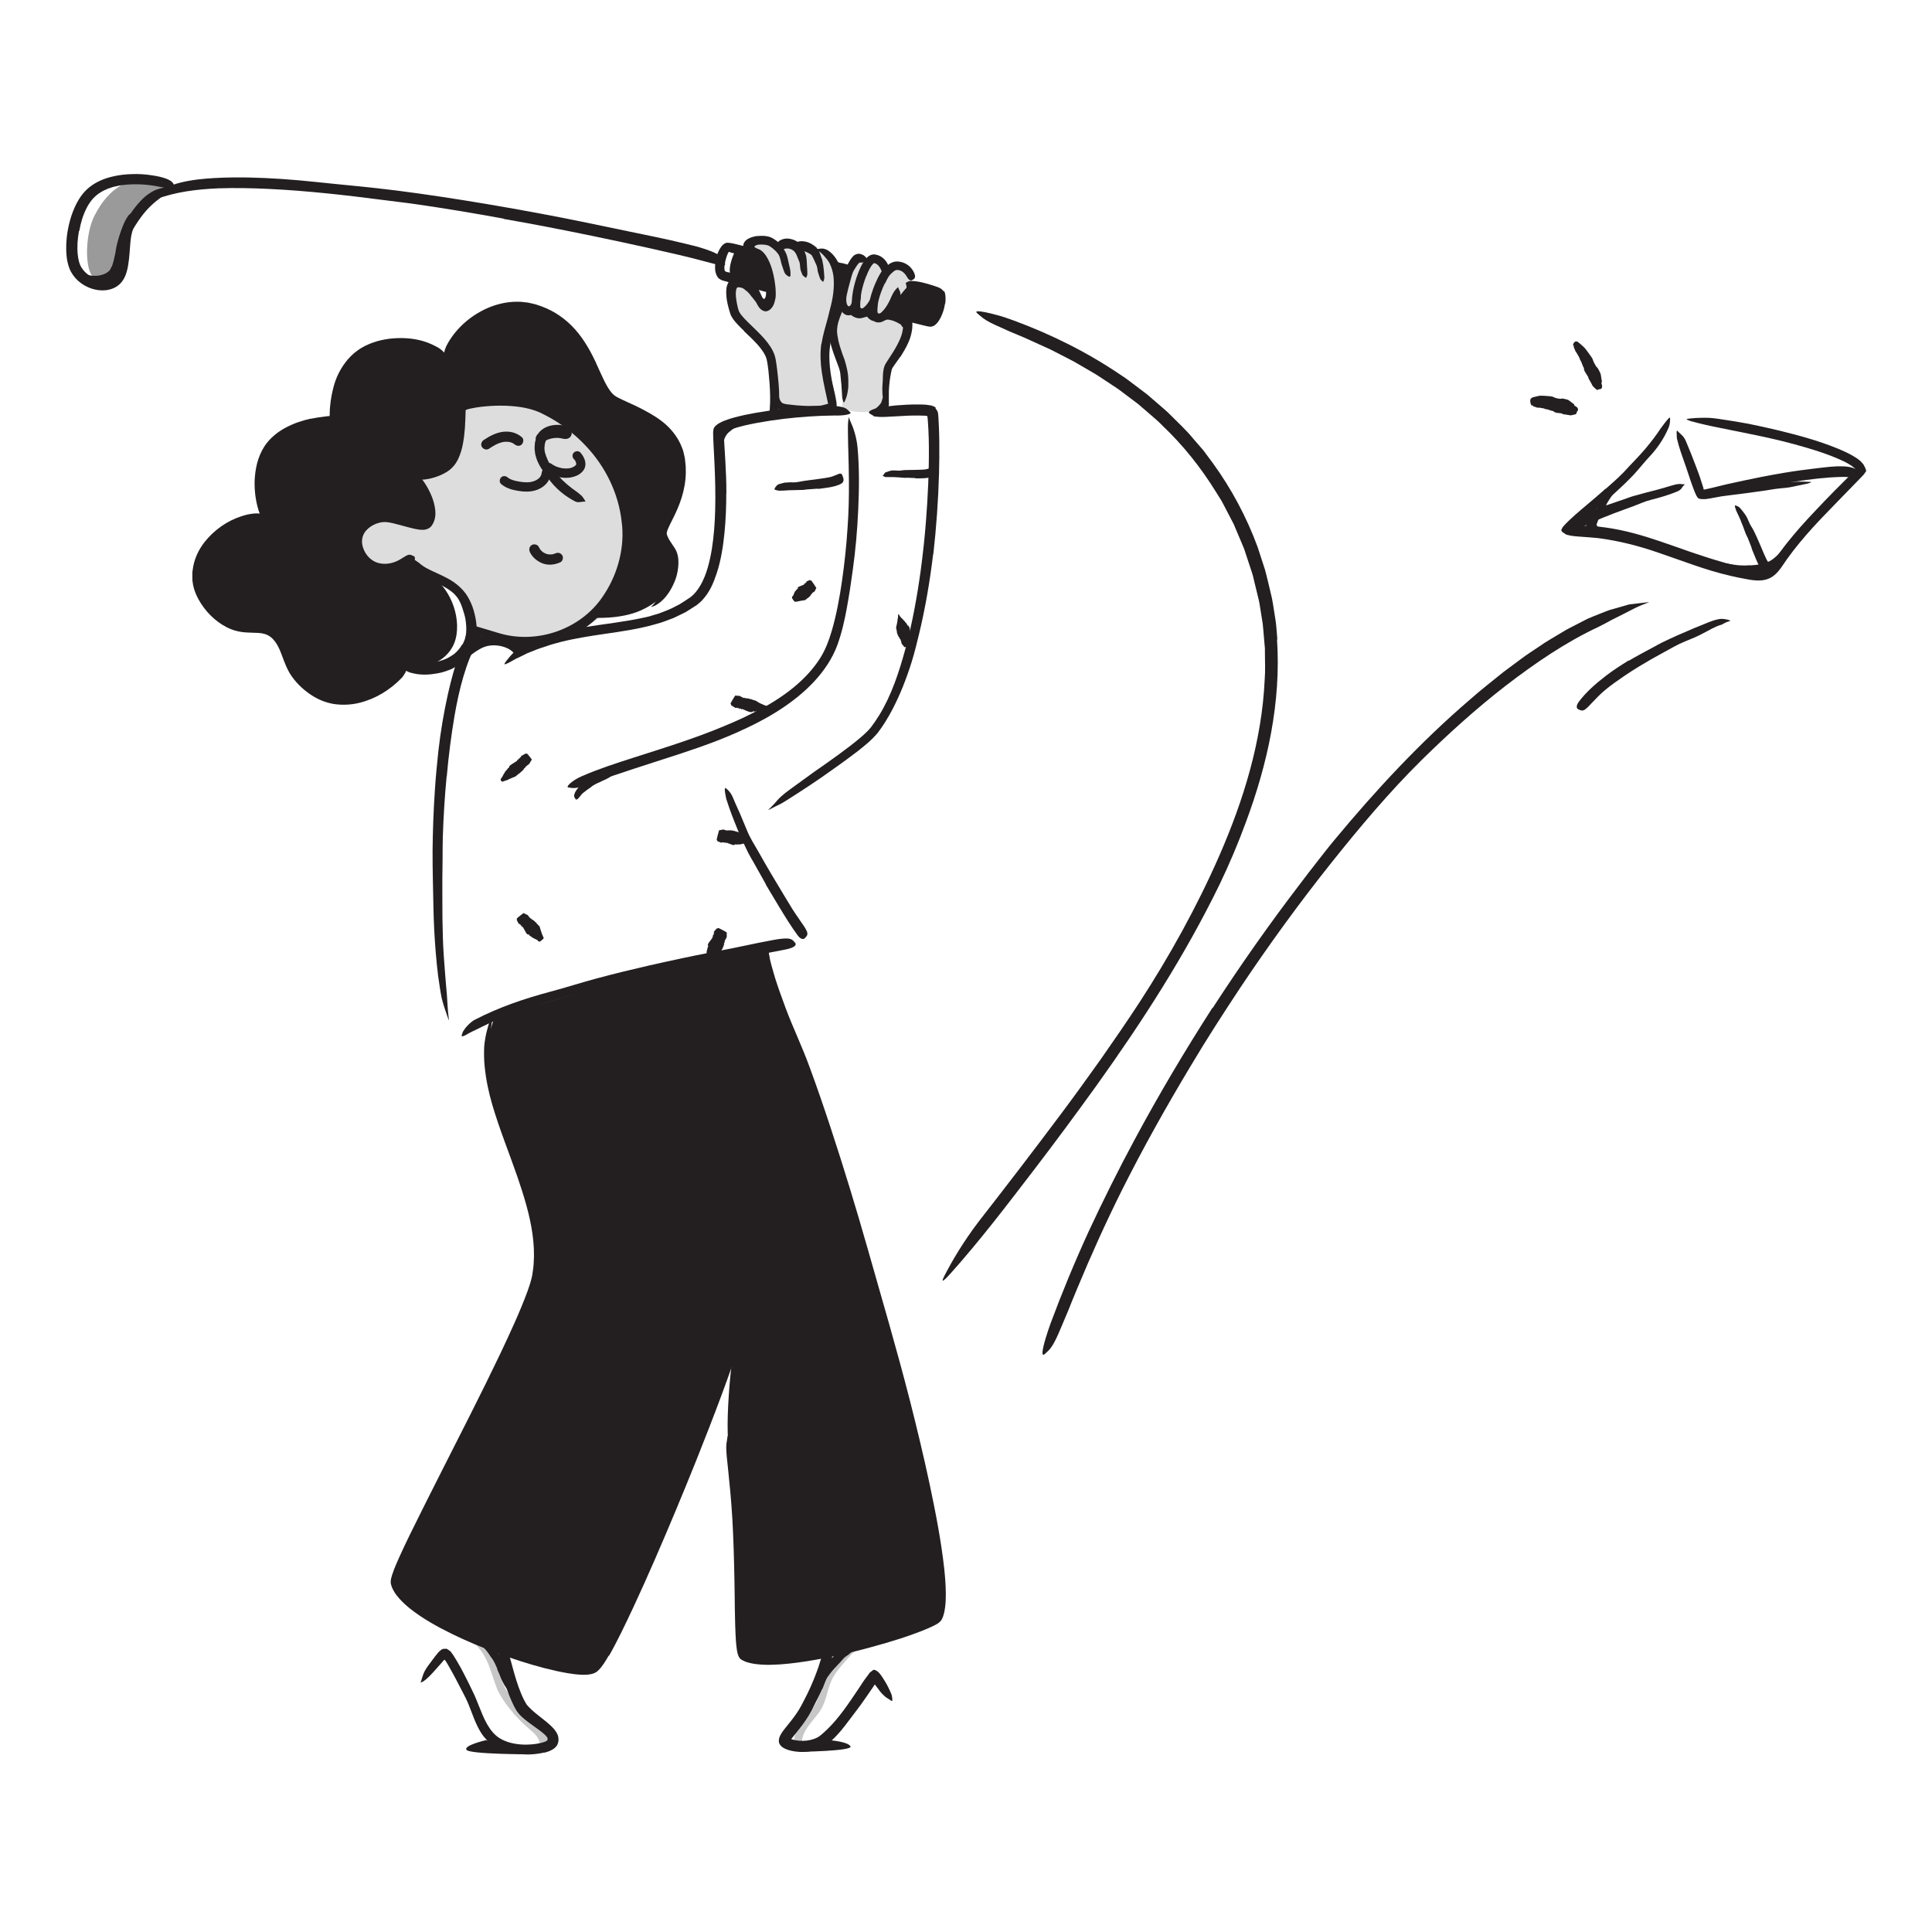 <?xml version="1.0" encoding="UTF-8"?><svg id="Layer_1" xmlns="http://www.w3.org/2000/svg" width="520" height="520" viewBox="0 0 520 520"><defs><style>.cls-1{opacity:.45;}.cls-1,.cls-2,.cls-3{fill:#231f20;stroke-width:0px;}.cls-4{opacity:.25;}.cls-2{opacity:.15;}</style></defs><path class="cls-3" d="M223.17,468.36s5.03.37,5.74,1.67c.71,1.3-13.98,1.48-13.98,1.48l5.22-1.83,3.02-1.33Z"/><path class="cls-3" d="M130.81,468.36s-6.09,1.4-5.25,2.61,16.94,1.2,16.94,1.2l-6.7-2.14-5-1.67Z"/><path class="cls-3" d="M192.41,257.81c-.01.06-.31.34-.59.61-.28.27-.55.55-.55.55,0,.02-.11-.01-.28-.08-.26-.11-.57-.26-.76-.38-.13-.08-.23-.16-.24-.19-.03-.11-.05-.2-.03-.29.02-.11.06-.2.1-.3.03-.08.13-.13.08-.25-.07-.18.11-.24.04-.42-.08-.18.01-.28,0-.42-.02-.19.03-.35.05-.53,0-.06-.05-.14-.03-.19.02-.07.11-.1.13-.17.03-.08,0-.19.03-.28.03-.13.08-.25.11-.39,0-.04-.04-.1-.02-.14.02-.04.1-.06.13-.1.04-.06.05-.14.07-.22,0,0-.03-.03-.05-.05-.14-.15-.12-.22-.08-.29.06-.11.1-.24.14-.37.02-.1,1.14-1.52,1.14-1.57,0,0,0-.01,0-.02,0-.03.13,0-.1-.14-.08-.05-.02-.04,0-.04.02,0,.1.02-.06-.07-.07-.04-.03-.04,0-.02.24.07.47.14.24-.04-.07-.05.04-.02.02-.04-.08-.11.12-.09-.08-.27-.08-.07.11,0,.17,0,.02,0,.07,0,.04-.02-.12-.11-.09-.14,0-.13.13,0,.05-.1.06-.16,0-.05,0-.11.03-.16.03-.07.1-.11.08-.19,0-.03-.06-.08-.05-.1.02-.06-.03-.15-.02-.21,0-.03.09-.02.11-.05.1-.11.2-.22.29-.33.03-.04,0-.13.07-.15.13-.04.22-.09.19-.21-.02-.08.18-.06.26-.09.1-.04.18-.08.26-.12.07-.03.65.26,1.22.57.28.16.56.32.77.43.21.12.34.2.33.21-.04.03-.04.35-.02.68,0,.32,0,.65-.04.69-.09.12-.18.25-.26.36-.05.09-.05.2-.1.29-.05.09-.15.15-.18.25-.02.08.03.2.04.29,0,.01-.02.02-.03.02-.01,0-.04.01-.04.03,0,.02,0,.06.02.08,0,.01,0,.02,0,.04,0,.01.07.05.05.04-.21-.05-.21.01-.2.08,0,.01-.04,0-.03.03.05.16.2.36-.04.37-.05,0-.07.01.04.09.06.05.07.06.02.06-.22-.04,0,.14-.07.18-.07.04-.01.14-.11.17-.1.03,0,.15-.06.2-.06.05-.15.37-.19.45-.03.06-.09.1-.12.16-.08.14-.15.27-.22.42-.08.17-.14.36-.23.53-.07.12-1.41,1.21-1.45,1.32Z"/><path class="cls-3" d="M200.29,225.07c.1.03,1.25.83,1.27.81.02,0,.02.08,0,.22-.03.2-.08.45-.14.6-.04.1-.08.19-.1.2-.09.04-.17.07-.25.08-.1,0-.2,0-.3-.01-.08,0-.15-.07-.24,0-.15.09-.24-.04-.39.07-.14.1-.25.06-.38.1-.17.06-.33.06-.49.1-.05.01-.12.08-.17.08-.06,0-.11-.07-.18-.07-.08,0-.17.04-.26.04-.13,0-.24,0-.37,0-.04,0-.09.06-.12.05-.05,0-.08-.07-.12-.09-.07-.02-.14,0-.21,0,0,0-.02.03-.03.05-.11.16-.17.16-.24.14-.12-.03-.24-.02-.36-.02-.09.01-1.61-.62-1.66-.62,0,0-.01,0-.02,0-.03,0-.02-.13-.1.12-.03.09-.03.03-.04,0,0-.02,0-.1-.05.07-.02.08-.03.04-.02,0,.01-.24.02-.47-.08-.21-.03.07-.02-.03-.04-.01-.09.1-.11-.09-.22.14-.04.09-.03-.1-.04-.15,0-.02,0-.07-.02-.03-.07.14-.1.11-.12.02-.02-.12-.1-.03-.15-.02-.05,0-.1.02-.15,0-.06,0-.12-.07-.19-.03-.02.01-.06.07-.08.07-.06,0-.13.07-.19.08-.03,0-.04-.07-.07-.09-.12-.06-.24-.12-.36-.16-.05-.02-.11.04-.15-.02-.06-.1-.13-.16-.24-.08-.07.05-.09-.13-.14-.2-.05-.07-.11-.14-.17-.2-.05-.05.11-.72.28-1.37.09-.32.18-.65.24-.89.07-.24.12-.39.12-.39.06.07,1.13-.23,1.22-.19.13.06.25.13.38.17.09.03.19,0,.28.02.09.02.17.1.27.11.08,0,.17-.08.25-.11.01,0,.02.01.03.02.01.01.02.03.04.03.02,0,.05-.02.07-.04,0,0,.02,0,.03-.02,0,0,.03-.07.03-.05,0,.2.06.19.11.16.01,0,.02.03.03.02.13-.09.28-.26.34-.04.01.04.03.07.08-.05.03-.07.04-.08.05-.03.01.22.13-.02.18.03.05.05.13-.02.17.07.04.09.14-.03.19.02.05.05.35.07.44.09.06.02.11.06.17.08.14.05.27.09.41.12.17.04.35.07.51.12.12.03,1.37,1.06,1.47,1.09Z"/><path class="cls-3" d="M205.13,189.53c.06,0,.43.21.81.35.38.16.77.26.77.26.02,0,.04.05.06.13.03.12.03.25,0,.34-.02.06-.04.12-.06.13-.09.04-.18.08-.26.1-.12.03-.23.05-.35.07-.1.02-.19-.01-.29.05-.15.1-.29.03-.44.14-.15.1-.29.11-.43.15-.19.06-.38.07-.57.11-.06.01-.13.07-.19.08-.08,0-.15-.04-.23-.04-.1,0-.21.05-.31.06-.15.02-.3.01-.46.03-.04,0-.1.06-.14.05-.06,0-.11-.06-.16-.07-.08-.01-.17,0-.26,0,0,0-.02.03-.04.05-.11.15-.2.15-.29.14-.15-.02-.3-.01-.46-.02-.13.04-2.03-.8-2.07-.82,0,0-.02,0-.03,0-.03,0-.02-.12-.13.1-.04.08-.04.02-.05,0,0-.02,0-.09-.06.06-.03.07-.03.03-.03,0,.02-.22.05-.44-.09-.22-.04.06-.02-.03-.05-.02-.11.07-.13-.11-.28.08-.06.07-.03-.1-.04-.15,0-.02,0-.06-.03-.03-.1.11-.13.08-.15,0-.02-.12-.12-.05-.19-.06-.06,0-.13,0-.18-.03-.08-.02-.14-.09-.23-.08-.03,0-.08.05-.11.05-.07-.01-.17.03-.24.02-.04,0-.04-.08-.07-.1-.15-.09-.29-.18-.43-.27-.06-.03-.15,0-.19-.06-.06-.12-.13-.21-.26-.18-.1.02-.08-.17-.13-.25-.05-.09-.1-.18-.16-.26-.04-.07.28-.63.61-1.18.17-.27.34-.54.46-.74.13-.2.21-.33.22-.32.06.09,1.23.09,1.31.17.12.09.23.19.36.26.09.05.2.05.29.09.09.04.16.14.26.16.08.02.19-.04.28-.05.01,0,.02.02.03.03.01.01.02.04.03.04.02,0,.05-.01.08-.02.01,0,.02,0,.03-.01,0,0,.04-.06.03-.04-.01.19.04.19.1.17.01,0,.01.03.03.02.14-.06.31-.2.36,0,.01.04.02.07.08-.04.03-.06.05-.06.05-.02,0,.2.14,0,.18.05.05.05.14,0,.18.08.04.09.14-.01.2.03.06.05.37.09.46.11.06.02.12.06.18.08.15.04.29.11.43.15.18.05.37.1.54.15.07.02.44.3.84.52.4.23.81.41.87.41Z"/><path class="cls-3" d="M241.55,167.08c-.03-.05.08-.48.13-.87.02-.2.06-.39.05-.53-.01-.14-.02-.22-.02-.23,0-.02,0-.04.03-.06.04-.03.08-.05.12-.04.03,0,.06.02.07.04.06.1.1.17.13.21.05.09.12.18.18.27.05.07.08.16.16.22.13.09.15.22.29.31.15.08.2.19.3.29.14.13.23.27.36.4.04.04.12.07.16.11.04.06.04.13.08.19.05.07.15.13.21.2.09.11.18.21.25.33.02.03.09.05.1.09.02.05-.01.11,0,.15.02.07.07.13.11.2,0,0,.04,0,.06,0,.19.02.22.08.25.15.04.12.12.23.18.34.01.05.17.48.19.94.05.46.09.91.11.93,0,0,0,.01.01.02.02.02-.09.08.15.04.09-.02.03.01.03.03,0,.02-.08.05.08.01.07-.02.04,0,0,.02-.2.11-.39.21-.13.18.07,0-.01.04.01.04.12.03-.02.15.22.14.09,0-.07.07-.1.11-.01.02-.05.04-.01.04.14,0,.14.04.08.1-.08.08.03.11.06.16.03.04.06.09.08.13.02.06,0,.14.07.19.02.02.09.02.1.04.03.05.12.09.15.14.02.03-.04.07-.03.1.01.14.03.28.05.42,0,.05.09.09.06.15-.04.11-.06.2.05.26.07.05-.08.16-.12.24-.04.09-.08.18-.1.26-.02.07-.6.24-1.17.39-.29.07-.57.14-.79.2-.21.05-.36.08-.36.07-.01-.08-.8-.92-.8-1.04-.02-.14-.02-.29-.06-.43-.02-.1-.09-.18-.12-.27-.03-.1,0-.21-.05-.3-.04-.07-.15-.12-.22-.18-.01,0,0-.03,0-.04,0-.02.02-.04,0-.05-.01-.02-.04-.03-.06-.05,0,0-.01-.01-.03-.02-.01,0-.07,0-.06,0,.16-.1.12-.14.07-.18-.01,0,.02-.03,0-.04-.14-.08-.36-.13-.22-.29.03-.03.04-.06-.09-.04-.07,0-.08,0-.05-.03.17-.12-.09-.11-.07-.18.02-.07-.09-.11-.04-.19.05-.09-.1-.11-.09-.18,0-.07-.14-.36-.15-.45-.01-.06,0-.14,0-.2-.02-.15-.05-.3-.08-.45-.04-.18-.1-.36-.13-.55,0-.03,0-.17.03-.34.03-.18.11-.42.16-.66.11-.47.17-.92.16-.97Z"/><path class="cls-1" d="M37.8,47.94c-3.03.98-8.05,1.68-12.36,10.09-2.47,4.82-2.72,13.96-.48,16.41,2.88,3.15,6.36-.09,6.9-3.35.54-3.26.96-7.33,2.01-9.33,0,0,1.52-3.2,3.92-4.86,2.41-1.66,8.28-7.4,5.04-8.07s-5.04-.88-5.04-.88Z"/><path class="cls-3" d="M30.07,71.82c.43-1.1.72-2.46,1-3.8.1-.5.13-1,.24-1.51.4-1.76.91-3.55,1.61-5.29.31-.77.61-1.56,1.05-2.29.31-.45.52-.97.99-1.32.44-.36.97-.61,1.51-.76.45.08.26-.11.2.27-.05.38-.16.94-.2,1.56-.03.12-.03.25-.07.36-.05.09-.11.17-.16.27l-.27.6c-.2.37-.29.85-.53,1.23-.36.85-.73,1.73-1.08,2.67-.44,1.12-.51,2.4-.76,3.64-.26,1.36-.51,2.75-.91,4.18-.29.88-.5,1.77-1.21,2.67-1.02,1.23-2.45,1.79-3.84,2.1-1.09.23-2.22.33-3.37.13-.25-.05-.5-.09-.74-.17-.45-.16-.72-.33-.82-.58-.12-.23-.12-.46-.05-.75.03-.13.06-.27.1-.39.16-.39.65-.55,1.2-.55,1.5.26,2.91.19,4.18-.37.46-.2.89-.48,1.19-.77.17-.14.22-.3.35-.43.09-.24.22-.43.31-.72l.06.02Z"/><g class="cls-4"><path class="cls-3" d="M219.56,458.51c.68-1.33,1.09-2.96,1.63-4.63.2-.61.35-1.25.63-1.86.24-.53.56-1.09.87-1.56.31-.46.63-.92.96-1.37.66-.91,1.35-1.79,2.09-2.63.65-.75,1.34-1.49,2.07-2.16.93-.85,1.92-1.76,3.2-2.08.39-.12.41.06.26.45-.07.2-.19.44-.33.73-.12.3-.31.57-.57.78-.91.76-1.72,1.63-2.49,2.54-.81.87-1.59,1.81-2.36,2.78-.46.58-.87,1.22-1.25,1.88-.37.64-.62,1.27-.88,1.97-.56,1.52-.91,3.21-1.54,4.89-.38,1.02-.94,2.09-1.61,2.94-.99,1.31-2.06,2.49-2.94,3.77-.67.98-1.21,2.09-1.37,3.06-.06.22,0,.39-.04.56,0,.14.01.23,0,.33.02.07.01.14-.01.23-.02.16-.06.33-.17.59l-.13.37c-.08.19-.24.29-.52.23-.14-.03-.31-.1-.49-.21-.15-.15-.32-.35-.48-.61-.36-.79-.35-1.65-.17-2.31.08-.35.2-.64.31-.97.13-.29.26-.58.41-.86.59-1.1,1.31-2.06,2.03-2.98,1.04-1.37,2.26-2.62,2.84-3.87l.05.02Z"/></g><path class="cls-3" d="M222.14,448.14c.6-.67,1.2-1.33,1.84-1.94.24-.22.43-.49.67-.7.88-.73,1.78-1.43,2.73-2.06.42-.28.83-.61,1.28-.9.28-.19.59-.38.96-.45.18-.03.36-.09.55-.06.19.03.38.08.56.15.22.1.18.16.04.38-.07.11-.15.28-.23.48-.04.1-.07.22-.11.31-.04.08-.08.14-.13.2-.31.43-.71.67-1.11,1.08-.4.38-.87.81-1.41,1.12-.64.4-1.08,1.05-1.59,1.59-.56.61-1.15,1.2-1.71,1.82-.34.38-.68.78-.99,1.19-.47.62-.95,1.25-1.31,1.94-.27.54-.43,1.12-.62,1.69-.04.12-.07.25-.13.37-.21.44-.42.51-.98.37-.13-.03-.26-.05-.38-.09-.41-.13-.66-.47-.65-.89.03-1.23.46-2.39,1.11-3.42.46-.77,1.01-1.5,1.56-2.21l.05.04Z"/><g class="cls-4"><path class="cls-3" d="M138.14,461.05c-1.25-1.43-2.43-2.97-3.4-4.67-.35-.61-.73-1.26-.98-1.91-.9-2.27-1.5-4.55-2.38-6.69-.4-.94-.84-1.87-1.39-2.71-.35-.54-.74-1.05-1.16-1.52-.39-.51-.79-1.01-1.25-1.48-.28-.31-.17-.39.24-.35.4.04,1.18.18,1.88.66,1.13.96,2.02,2.16,2.75,3.4.73,1.25,1.16,2.6,1.59,3.92.49,1.58,1.2,3.15,1.89,4.57.77,1.54,1.85,2.98,3.03,4.34.73.83,1.51,1.64,2.32,2.42l1.87,1.76c.62.57,1.29,1.14,1.94,1.76.51.49,1.01,1,1.45,1.61.44.63.78,1.34.94,2.13.07.35.13.7.11,1.08-.03.7-.25,1.18-.51,1.42-.25.25-.52.3-.85.23-.15-.03-.3-.06-.42-.12-.41-.23-.45-.74-.5-1.25,0-.77-.33-1.64-.85-2.32-.55-.74-1.37-1.45-2.32-2.25-1.45-1.22-2.74-2.58-4.06-3.99l.04-.04Z"/></g><path class="cls-3" d="M133.85,449.17c-.35-.86-.74-1.71-1.22-2.5-.17-.29-.41-.52-.59-.81-.64-.99-1.33-1.99-2.26-2.77-.4-.37-.88-.61-1.33-.91-.61-.32-1.18-.73-1.78-1.15-.19-.13-.14-.2.09-.28.22-.08.66-.25,1.13-.24,1.65.07,3.06,1.02,4.14,2.18.64.7,1.43,1.31,1.98,2.1.62.86,1.14,1.76,1.6,2.69.28.57.53,1.15.78,1.72.37.87.69,1.76,1.03,2.63.25.68.67,1.28.91,1.95.06.15.13.28.17.44.16.56.08.79-.31,1.06-.09.06-.17.13-.27.18-.31.17-.67.04-.97-.3-.94-1-1.52-2.18-2.08-3.33-.35-.89-.68-1.77-1.08-2.62l.05-.03Z"/><path class="cls-3" d="M134.3,447.45c0-.23.01-.45,0-.67,0-.08-.05-.15-.05-.23-.02-.28.06-.6.08-.89,0-.13-.02-.25-.05-.37-.03-.15-.03-.32.04-.5.02-.06.12-.08.26-.09.13,0,.35,0,.45.06.08.05.18.11.25.17.05.07.1.13.14.2.08.14.14.29.14.45.02.19.11.37.17.56.05.21.08.42.11.64.02.13.04.26.07.39.05.19.06.4.15.58.07.14.23.24.36.36.03.03.07.05.09.08.07.11-.03.18-.47.36l-.3.12c-.35.13-.65.18-.78.12-.39-.16-.51-.42-.6-.69-.07-.2-.06-.43-.1-.64h.04Z"/><path class="cls-3" d="M133.13,273.77s-2.16,5.55-1.96,9.23c.2,3.68,4.3,22.71,6.27,25.61,1.97,2.9,6.64,23.56,7.27,27.49.63,3.93-6.88,24.46-7.93,26.48-1.05,2.01-18.28,37.45-18.28,37.45l-11.78,25.84s2.19,4.14,4.52,5.84c2.33,1.7,14.92,8.42,17.48,9.45,2.56,1.02,19.51,7.77,23.71,7.76s8.29-1.84,8.29-1.84l11.46-23.27,16.51-40.11s9.75-21.93,9.47-24.19c-.29-2.26-3.3,21.46-2,29.93.83,5.4,2.67,38.12,2.67,39.25,0,1.13.22,17.13,2.27,17.64,2.06.5,17.73-.52,17.73-.52l23.84-6.05,10.38-5.95s-1.14-19.39-1.4-20.85-5.8-30.49-9.61-41.82c-3.81-11.33-13.23-46.05-16.18-55.13-2.94-9.08-8.71-33.27-11.74-37.26-3.03-3.98-5.33-10.1-5.89-12.49-.56-2.39-1.45-11.17-1.45-11.17l-37.65,8.35-36.01,10.33Z"/><path class="cls-3" d="M161.11,210.64c-.55.26-1.11.54-1.63.88-.2.12-.34.3-.53.42-.68.43-1.3.94-1.96,1.44-.29.23-.51.51-.74.79-.14.19-.28.36-.44.54-.17.17-.29.36-.57.47-.17.07-.29-.02-.44-.26-.17-.25-.35-.65-.27-.95.08-.26.17-.51.28-.76.12-.23.27-.45.42-.67.31-.42.64-.84,1.13-1.1.55-.34.96-.84,1.47-1.23.56-.42,1.16-.79,1.77-1.12.37-.21.76-.4,1.14-.59.58-.29,1.18-.51,1.75-.8.44-.22.85-.52,1.3-.75.1-.05.19-.12.29-.16.19-.08.34-.07.47.05.13.1.22.24.32.46.05.1.1.19.13.28.12.3.05.67-.13.99-.64.61-1.35.98-2.1,1.31-.55.25-1.11.5-1.65.79l-.03-.04Z"/><path class="cls-2" d="M230.13,82.43c-.57.28-2.8.47-3.14-.8-.34-1.27,1.72-7.95,1.72-7.95,0,0,1.18-3.79,2.36-3.98,1.18-.19,3.01.7,3.01.7,0,0,3.53-.24,3.97,1.05.44,1.29,3.15,0,3.15,0,0,0,2.31,1.67,2.95,1.76s1.48,3.39,1.48,3.39c0,0-2.13,1.56-2.42,1.75s-1.79,2.2-2.45,3.28-1.35,3.11-1.35,3.11l5.17,1.17s-.86,4.03-1.82,6.03-4.07,6.96-4.25,7.9-.76,5.45-.68,6.02.68,3.76.68,3.76c0,0-5.22,2.63-11.47.44-1.3-.46,1.13-5.43.75-7.5-.38-2.07-1.28-5.64-2.63-7.91-1.26-2.12.2-11.56.2-11.56l4.4.3.38-.98Z"/><path class="cls-3" d="M236.64,109.08c.24-.26.45-.53.6-.89.06-.13.06-.27.12-.4.17-.47.33-1,.44-1.55.05-.24.02-.49.05-.74.06-.32.11-.64.21-.97.03-.1.07-.09.16-.02.08.08.27.22.39.39.55.62.53,1.32.42,2.03-.11.42-.09.87-.19,1.31-.11.48-.3.96-.56,1.4-.15.27-.34.52-.53.76-.29.37-.67.66-1.04.94-.29.22-.57.49-.93.67-.08.04-.15.1-.25.09-.34,0-.46-.15-.54-.48-.02-.08-.04-.15-.05-.22-.04-.24.05-.48.16-.67.14-.35.29-.42.43-.58.15-.14.28-.28.42-.41.2-.22.48-.4.68-.68l.04.02Z"/><path class="cls-3" d="M246.37,128.67c-.73-.03-1.46-.06-2.19-.09-.27,0-.53.05-.79.03-.94-.08-1.89-.17-2.83-.2-.42,0-.83,0-1.25,0-.26,0-.53.01-.8,0h-.2s-.21-.1-.21-.1c-.13-.06-.26-.11-.41-.18-.17-.08-.15-.07-.02-.19.06-.06.15-.18.26-.33.07-.1.13-.18.17-.25.03-.05.06-.07.1-.14.04-.02.07-.03.11-.05.52-.2,1.05-.39,1.58-.53.54-.04,1.08-.04,1.63.02.66.08,1.32-.11,1.99-.14.73-.01,1.47-.03,2.2-.04.45,0,.9-.02,1.35-.03.68-.03,1.37-.02,2.04-.12.52-.08,1.02-.29,1.53-.45.11-.04.22-.1.34-.09.11,0,.2,0,.27.03.08.04.15.13.2.2.11.15.18.34.25.57.03.11.07.21.09.31.07.31-.08.68-.36,1.08-.44.37-.91.46-1.38.57-.48.1-.97.14-1.46.17-.73.04-1.47.03-2.2.04v-.06Z"/><path class="cls-3" d="M244.64,76.77c-.2.11-2.27,2.47-3.07,3.67-.8,1.2-1.37,3.94-1.37,3.94,0,0,10.02,1.93,10.65,1.64s1.91-5.18,1.91-5.18v-2.48l-8.12-1.58Z"/><path class="cls-3" d="M241.13,83.92c.48.22.95.46,1.42.75.17.1.37.15.53.28.28.24.58.46.79.8l.16.25c.07.11.14.22.18.32.09.2.15.39.18.57.08.31.12.6.15.87,0,.18.08.34-.02.54-.03.09-.09.19-.1.28,0,.09-.01.17-.02.26-.02.11-.09.1-.21.03-.06-.03-.13-.08-.2-.14-.04-.03-.06-.06-.12-.09-.1-.04-.16-.07-.2-.09-.76-.43-1.12-.92-1.08-1.03-.16-.22-.44-.36-.73-.5-.31-.19-.65-.38-1.03-.52-.23-.09-.47-.19-.72-.25-.38-.09-.77-.22-1.17-.23-.31,0-.63.15-.94.24-.07.02-.14.07-.21.05-.25-.05-.33-.24-.36-.84l-.02-.41c0-.45.11-.84.32-1.04.31-.34.62-.4.94-.48.32-.06.65-.07.99-.04.5.03.99.23,1.48.38v.06Z"/><path class="cls-3" d="M230.98,83.74c.12.05.23.09.36.13.14.03.34.02.57,0,.17-.02.34-.1.55-.12.36-.03.82-.06,1.28.11.47.16.79.51.98.78.17.26.31.5.45.66.22.18.32.45.62.61.1.05.1.07,0,.16-.08.08-.33.29-.65.3-.29.02-.52-.09-.71-.21-.2-.12-.38-.26-.51-.36-.3-.2-.37-.4-.45-.49-.09-.15-.36-.04-.73.08-.4.11-.97.33-1.63.28-.38-.04-.74-.14-1.07-.28-.5-.21-.91-.55-1.3-.87-.31-.24-.61-.49-.86-.78-.06-.06-.09-.14-.12-.21-.09-.3-.02-.46.23-.67.06-.05.11-.1.17-.14.19-.14.43-.15.68-.08.77.17,1.16.4,1.46.66.22.17.46.33.69.4v.05Z"/><polygon class="cls-3" points="225.35 71.45 228.71 72.31 226.45 77.54 225.35 76.77 225.35 71.45"/><path class="cls-2" d="M204.95,81.63s-1.87-4.78-3.84-5.19c-1.97-.41-4-1.39-4.27.16-.27,1.55.77,6.51.77,6.51,0,0,5.33,6.18,6.24,7.24.91,1.07,3.94,4.98,4.19,6.48.25,1.5.44,12.33.44,12.33,0,0,8.14,1.92,10.26,1.26,2.12-.66,5.62-.54,5.14-3.61s-1.36-11.45-1.34-13.78c.02-2.33,1.91-8.87,1.91-8.87,0,0,.88-6.71.9-7.92s-1.36-5.47-1.94-6.59c-.58-1.11-3.69-2.11-3.69-2.11,0,0-5.22-2.96-5.93-2.12s-4.37.77-4.37.77c0,0-3.19-2.07-5.22-1.32s-2.55,1.46-2.55,1.46c0,0,4.82,2.89,5.02,4.73s1.05,5.91,1.05,7.26-1.46,3.95-1.46,3.95l-1.32-.66Z"/><path class="cls-3" d="M202.04,79.47c-.3-.37-.63-.72-.98-1.05-.13-.12-.28-.2-.41-.31-.43-.4-.89-.69-1.45-.86-.24-.07-.5-.08-.74-.05-.16.01-.3.08-.46.1-.16.01-.33.02-.51.04-.11,0-.18-.1-.18-.3,0-.19.06-.53.28-.71.4-.29.9-.33,1.35-.33.46,0,.91.12,1.3.35.46.26.96.49,1.34.79.42.33.81.69,1.18,1.06.23.23.45.47.67.71.33.36.63.76.94,1.15.23.31.5.6.71.94.04.08.1.15.12.24.1.33.02.48-.23.61-.06.03-.12.07-.18.09-.2.08-.42.01-.58-.12-.27-.19-.46-.39-.69-.58-.11-.1-.22-.2-.33-.3-.1-.1-.19-.23-.28-.35-.28-.35-.57-.73-.89-1.08l.02-.03Z"/><path class="cls-3" d="M197.85,67.56s-1.69,3.48-1.41,5.64c.28,2.17,10.24,3.56,10.24,3.56,0,0-.52-5.99-1.77-7.24s-7.06-1.97-7.06-1.97Z"/><path class="cls-3" d="M216.54,111.52c-1.03-.09-2.06-.21-3.09-.36-.38-.05-.76-.06-1.14-.12-.67-.15-1.34-.3-2.03-.56l-.52-.21c-.2-.11-.41-.2-.58-.35-.38-.26-.63-.65-.82-1.02-.32-.66-.44-1.31-.51-1.93-.05-.4-.07-.79,0-1.17.05-.38.12-.75.32-1.09.24-.21.17-.2.44,0,.26.2.66.58.76.98.26.7.29,1.34.5,1.81.09.24.2.4.29.54.1.13.16.24.36.39.63.39,1.57.41,2.43.51.96.12,1.95.21,2.94.26.61.03,1.22.07,1.84.08.93,0,1.87.04,2.79-.06.71-.07,1.4-.29,2.08-.47.15-.04.29-.1.44-.12.27-.07.46.01.6.1.13.09.24.25.36.49.06.11.12.21.17.32.18.34-.02.76-.45,1.06-1.29.71-2.67.82-4.06.94-1.03.07-2.07.05-3.11.04v-.06Z"/><path class="cls-3" d="M193.56,116.82c.46-.85,1.19-1.6,1.96-2.09.28-.18.55-.36.84-.49,1.04-.45,2.08-.74,3.13-.93.46-.09.92-.19,1.38-.26.59-.07,1.2-.07,1.79.02.18.03.16.07,0,.15-.15.07-.42.24-.73.36-.28.1-.55.21-.82.33-.27.1-.54.18-.81.27-.52.17-1.05.35-1.61.54-.65.2-1.24.61-1.77,1.01-.58.46-1.12.85-1.48,1.46-.24.36-.42.76-.54,1.19-.19.65-.29,1.36-.26,2.08.03.56.19,1.11.3,1.67.02.12.07.25.08.37.05.47-.08.64-.61.75-.12.03-.24.06-.36.08-.41.06-.75-.12-.89-.45-.42-.98-.59-2.1-.44-3.32.1-.9.34-1.86.8-2.74l.04.02Z"/><path class="cls-3" d="M125,177.82s3.44-3.37,6.21-3.95c3.67-.77,7.01,1.16,7.2,2.26.19,1.1,4.24-3.38,4.24-3.38l-10.24-1.63h-4.33l-3.08,6.71Z"/><path class="cls-2" d="M110.59,150.26s-8.03,6.3-11.14,2.46c-3.11-3.84-3.89-10.48-3.08-12.03.82-1.55,10.28-3.67,11.26-3.1s6.64,4.32,6.78,2.59c.14-1.74,0-5.55,0-5.55l-3.11-7s9.04-2.29,10.45-6.12c1.41-3.83,3.67-14.41,3.67-14.41,0,0,18.64-.93,21.88.66,3.25,1.6,19.62,17.12,20.89,21.22s3.11,20.78,3.11,20.78c0,0-4.24,11.46-7.48,14.54-3.25,3.08-9.14,6.22-12.97,7.54-3.83,1.33-13.92.83-13.92.83l-9.79-3.35s-1.78-8-3.18-9.32c-1.4-1.32-6.26-5.04-6.26-5.04l-7.11-4.69Z"/><path class="cls-3" d="M110.59,150.26s1.14,3.19,5.16,4.86c4.03,1.67,8.12,8.87,7.13,15.65-.99,6.78-7.53,8.69-9.88,8.75-2.35.06-4.73-.92-4.73-.92,0,0-2.07,4.48-6.68,6.47-4.61,1.99-12.31,2.76-12.31,2.76,0,0-8.06-5.17-9.39-6.17-1.34-1.01-2.75-7.5-3.6-7.64s-2.84-3.9-4.39-4.49-9.31-.58-10.72-1.85-5.83-3.42-6.45-6.02c-.61-2.6-2.24-8.59-1.61-10.31s5.56-9,7.8-9.4c2.24-.4,10.78-2.51,10.78-2.51,0,0-1.53-6.5-1.36-9.18s2.04-8.87,3.79-10.65,11.62-5.48,11.62-5.48l4.64-.82s1.2-11.63,3.09-14.07c1.89-2.44,7.63-6.53,10.54-6.87s13.22,2.08,13.22,2.08l3.06,1.42s4.19-7.16,8.21-9.18c4.02-2.02,11.18-4.38,14-3.27s9.38,4.97,11.75,8.05c2.37,3.08,10.56,16.83,10.56,16.83,0,0,11.14,5.48,13.62,7.51,2.48,2.03,5.07,7.8,4.76,10.64-.31,2.83-3.41,12.62-4.12,14.78s0,2.86.84,5.76c.85,2.9,2.62,5.53,1.67,7.69s-2.27,6.56-9.15,9.63c-5.65,2.52-13.16,1.94-13.16,1.94,0,0,4.68-5.47,5.73-7.67,1.06-2.2,3.66-11.78,3.66-11.78,0,0-.16-9.2-.95-11.32s-6.63-13.13-7.59-14.4-7.86-7.88-10.34-8.81c-2.48-.93-9.12-4.4-12.65-4.5-3.53-.1-11.37-1-12,.52s-1.98,8.07-1.98,8.07c0,0-.75,7.78-2.59,8.89s-6.31,2.39-6.31,2.39l-2.77.99s4.27,6.83,4.25,7.99.05,3.8-.65,4.09c-.69.29-5.3-.52-5.3-.52h-9.86s-4.1,2.8-4.21,4.34.88,5.78,1.73,6.2,4.66,1.9,5.65,1.95,7.47-2.41,7.47-2.41Z"/><path class="cls-3" d="M155.93,114.36c6.2,5.24,10.95,12.29,13.05,20.16.74,2.87,1.29,5.78,1.3,8.79-.01,5.28-1.44,10.44-3.81,15.04-1.2,2.29-2.59,4.49-4.33,6.46-1.72,1.96-3.74,3.66-5.96,5.02-3.94,2.4-8.42,3.91-13.01,4.18-2.93.17-5.9-.13-8.73-.92-1.41-.41-2.8-.91-4.12-1.56-1.32-.66-2.55-1.48-3.67-2.42-1.29-1.33-.93-1.3.55-.83,1.56.47,4.06,1.22,6.99,2.1,10.44,3.19,22.64-1.09,28.53-10.57,3.66-5.62,5.53-12.79,4.58-19.56-.85-7.52-4.36-14.67-9.61-20.22-1.6-1.73-3.38-3.27-5.24-4.72-1.88-1.42-3.89-2.66-5.99-3.72-3.1-1.69-6.64-2.23-10.22-2.38-1.79-.07-3.59-.01-5.37.14-.89.08-1.78.18-2.66.32-.44.07-.87.15-1.3.24-.42.08-.91.2-1.08.26-.17.07-.41.11-.5.28-.03.2-.02.4-.02.59l-.07,2.04c-.05,1.42-.14,2.84-.32,4.26-.19,1.42-.41,2.85-.86,4.27-.45,1.41-1.05,2.87-2.22,4.11-1.05,1.11-2.25,1.74-3.48,2.26-2.31.92-3.92,1.13-5.08,1.13-1.16-.02-1.89-.29-2.37-.79-.22-.23-.48-.53-.44-.75.02-.16.18-.23.31-.33.02-.02.05-.04.08-.06.05-.02.1-.04.15-.06.08-.03.24-.07.4-.11.67-.15,1.87-.39,3.37-.81,2.17-.64,4.59-1.6,5.48-3.1.54-.81.97-1.86,1.26-2.99.3-1.13.53-2.32.68-3.55.15-1.22.26-2.47.32-3.74.02-.32.02-.64.02-.96v-.48s.01-.65.01-.65l.04-.97c.08-.28.11-.61.23-.86l.11-.18.03-.04c.09.04.04-.01.07-.02l.07-.09c.1-.11.16-.24.28-.33.22-.2.49-.34.77-.48.55-.24,1.34-.48,1.57-.52.36-.09.71-.16,1.05-.23.69-.13,1.38-.24,2.07-.33,1.37-.18,2.74-.29,4.12-.35,4.08-.13,8.24.06,12.4,1.55,1.08.4,1.93.87,2.89,1.31.9.51,1.84.96,2.7,1.53l1.31.82c.43.29.84.59,1.26.89.85.58,1.64,1.24,2.45,1.88l-.04.06Z"/><path class="cls-3" d="M95.18,142.39c.98-1.8,2.36-2.92,3.92-3.75,1.58-.81,3.36-1.17,5.17-.95,1.25.17,2.34.43,3.38.79,1.81.61,3.55,1.37,5.18,1.71.4.08.79.12,1.07.09.21-.02.39-.09.49-.28.36-.46.51-1.32.48-2.13-.05-1.49-.58-3.05-1.27-4.46-.45-.92-.99-1.79-1.55-2.63-.28-.42-.59-.81-.85-1.24-.05-.12-.14-.21-.18-.33l-.12-.39c-.09-.25-.19-.51-.34-.72-.41-.43-.4-.46.22-.32.28.1.8.15,1.45.27.63.15,1.11.57,1.49,1.11.69.94,1.3,1.92,1.81,2.96.52,1.04.97,2.12,1.27,3.29.29,1.17.52,2.4.31,3.79-.13.71-.31,1.35-.8,2.11-.24.41-.62.76-1.06.96-.44.21-.94.32-1.29.33-.9.03-1.62-.11-2.32-.26-.7-.15-1.37-.33-2.03-.5-1.32-.35-2.6-.72-3.83-1.01-.67-.16-1.34-.29-1.93-.32-.56-.03-1.2.04-1.78.19-1.19.29-2.33.91-3.23,1.79-1.1,1.02-1.57,2.47-1.35,4,.19,1.14.71,2.27,1.48,3.18.79.91,1.82,1.6,2.95,1.88,1.88.47,3.78.08,5.4-.77.36-.18.69-.42,1.05-.63,1.31-.82,1.76-1.08,2.6-.63.17.08.36.13.48.21.38.19.38,1.29-.7,2.17-1.5,1.37-3.58,2.52-5.96,2.76-1.18.13-2.38.05-3.53-.21-1.28-.3-2.45-.9-3.44-1.7-1.49-1.17-2.55-2.78-3.11-4.6-.55-1.8-.51-3.96.4-5.78l.07.03Z"/><path class="cls-3" d="M124.45,173.5c.17-.22.24-.48.36-.73.1-.25.24-.5.31-.76.1-.54.3-1.08.34-1.65.1-1.16.02-2.43-.18-3.68-.15-.91-.44-1.79-.71-2.66-.23-.77-.52-1.52-.88-2.21-.18-.34-.37-.67-.58-.97-.23-.29-.47-.58-.73-.86-1.09-1.09-2.55-1.94-4.08-2.72-1.37-.69-2.82-1.32-4.22-2.12-.88-.55-1.8-1.11-2.52-1.94-.68-.84-1.27-1.83-1.29-2.93.05-.69-.01-.55.46-.18.26.17.52.46.97.66.21.11.37.25.56.39.21.12.4.26.58.41,2.51,2.27,6.68,2.99,10.23,5.84,1.03.86,2.07,1.93,2.78,3.14.71,1.19,1.25,2.43,1.62,3.69.41,1.39.69,2.81.8,4.27.06.73.08,1.47.02,2.23-.06.76-.24,1.51-.4,2.25-.52,1.82-1.57,3.45-2.89,4.73-.98,1.02-2.2,1.71-3.41,2.34-1.26.53-2.55.99-3.89,1.2-2.06.37-4.19.51-6.32.02-.46-.14-.95-.17-1.39-.39-.84-.36-1.36-.67-1.6-1.08-.27-.36-.28-.74-.17-1.18.05-.2.07-.39.14-.55.22-.49,1.16-.69,2.07-.34,2.82.93,6.04.92,8.94-.13,1.09-.37,2.04-.98,2.94-1.63.82-.73,1.57-1.54,2.07-2.5l.07.03Z"/><path class="cls-3" d="M59.65,164.45c.93.8,1.96,1.48,3.03,1.97,1.09.49,2.14.79,3.39.88,1.23.12,2.6.04,4.15.23,1.54.14,3.32.79,4.58,1.92,1.88,1.61,2.83,3.77,3.53,5.67.63,1.69,1.15,3.31,1.92,4.67.79,1.33,1.89,2.61,3.14,3.64,2.5,2.1,5.67,3.41,8.96,3.32,2.92-.07,5.87-.97,8.43-2.46,1.65-.94,3.18-2.11,4.54-3.42,1.3-1.35,2.69-2.64,3.62-4.2.57-.93.75-.93.99.32.16,1.19-.16,3.71-1.91,5.57-3.1,3.18-6.96,5.55-11.34,6.62-2.19.53-4.5.64-6.78.31-2.3-.37-4.44-1.28-6.3-2.54-2.23-1.51-4.18-3.41-5.65-5.79-1.41-2.43-1.99-4.98-3.03-7.03-.57-1.12-1.27-2.09-2.17-2.75-.89-.66-1.94-.95-3.22-1.03-1.26-.08-2.7-.04-4.19-.21-1.49-.16-3.01-.64-4.33-1.32-3.27-1.69-5.84-4.37-7.59-7.52-.65-1.2-1.18-2.49-1.45-3.87-.06-.34-.1-.7-.16-1.04-.05-.35-.02-.69-.03-1.04,0-.69-.05-1.38.1-2.06.33-2.74,1.54-5.3,3.19-7.41,2.6-3.26,6.06-5.71,10.05-6.98.45-.13.89-.25,1.33-.38.45-.11.91-.16,1.38-.24.86-.16,1.62-.07,2.23-.07.62.03,1.12.22,1.51.33.8.21,1.17.74,1.39,1.15.1.2.25.4.28.55.05.26-.28.37-.87.45-.15.01-.31.05-.48.03-.16-.02-.35-.02-.56,0-.42.04-.87,0-1.4.04-3.14.14-6.33,1.46-9.06,3.34-2.66,1.96-4.95,4.58-5.81,7.64-.08.28-.2.55-.24.84l-.12.87c-.03.29-.12.57-.1.87l.02.88c-.02.6.05,1.15.16,1.69.12.55.3,1.11.52,1.66.9,2.2,2.49,4.25,4.38,5.82l-.04.06Z"/><path class="cls-3" d="M83.63,112.71c1.26-.26,2.52-.45,3.77-.6l.93-.11c.1-.01.09-.01.11,0h.03s.07,0,.07,0c.05,0,.1,0,.16-.01.02-.04.01-.09.02-.14,0-.03,0-.1.01-.11l.02-.77c0-.52.05-1.03.09-1.55.09-1.03.23-2.05.43-3.07.33-1.66.74-3.33,1.42-4.91,1.22-2.77,3.07-5.37,5.62-7.16.62-.47,1.3-.83,1.98-1.2.69-.31,1.37-.64,2.09-.87,1.41-.53,2.88-.82,4.35-1.03,2.62-.31,5.29-.26,7.87.3,1.65.35,3.26.96,4.76,1.77,1.55.73,2.77,2.09,3.54,3.61.48.95.46.74-.36.38-.21-.09-.47-.18-.77-.27-.08-.02-.15-.05-.26-.04-.07-.04-.17-.04-.25-.06-.18-.03-.37-.05-.57-.08-.22,0-.36-.09-.56-.13-.19-.05-.39-.09-.58-.14-.2-.05-.38-.12-.59-.16-.17-.1-.36-.17-.54-.26-1.28-.7-2.68-1.15-4.1-1.5-1.41-.37-2.87-.63-4.35-.66-1.48-.04-2.97.07-4.44.34-1.46.28-2.91.75-4.25,1.38-1.58.75-2.98,1.97-4.07,3.46-1.1,1.48-1.9,3.22-2.49,5.02-.45,1.31-.73,2.68-.94,4.07-.11.69-.17,1.39-.22,2.1-.03.74-.08,1.21-.02,2.59l-.16.74-.08.37c-.04.13-.17.18-.26.25-.4.26-.98.37-1.56.44l-1.34.18-1.08.16c-2.63.42-5.21,1.06-7.6,2.1-1.8.8-3.48,1.85-4.81,3.24-1.34,1.37-2.21,3.13-2.71,5.01-.77,2.94-.69,6.03-.2,8.99.11.65.26,1.29.41,1.93.56,2.39.77,3.1.23,3.92-.11.18-.19.39-.29.52-.28.42-1.4-.31-2.09-2.23-1.07-2.8-1.53-5.88-1.47-9.02.13-3.13.75-6.45,2.68-9.43,1.45-2.18,3.51-3.81,5.66-4.96,2.16-1.16,4.44-1.93,6.73-2.42l.02.07Z"/><path class="cls-3" d="M160.45,97.77c.72,1.53,1.37,3.06,2.07,4.49.7,1.42,1.45,2.78,2.33,3.69.45.47.84.73,1.54,1.1.68.35,1.42.69,2.17,1.03,1.51.68,3.07,1.39,4.59,2.2,2.22,1.18,4.47,2.48,6.4,4.3,1.69,1.6,3.13,3.58,3.98,5.83l.32.84c.09.29.14.58.21.87.12.58.3,1.17.33,1.73.06.57.13,1.13.17,1.7l.03,1.71c-.05,2.28-.45,4.53-1.12,6.67-.66,2.14-1.59,4.17-2.57,6.08-.43.85-.85,1.69-1.18,2.49-.15.39-.27.78-.27,1,0,.06,0,.11,0,.17l.05.21c.05.18.12.36.2.55.32.74.81,1.48,1.34,2.26.27.41.54.75.82,1.28.12.27.28.55.36.82l.22.82c.27,1.4.17,2.73-.04,4.02-.2,1.29-.61,2.52-1.17,3.68-1.06,2.3-2.65,4.5-4.94,5.71-1.53.53-1.21.52-.33-.41.18-.29.43-.57.65-.95.21-.4.45-.81.63-1.32.43-.95.86-2.07,1.26-3.28.37-1.06.59-2.18.78-3.24.19-1.06.26-2.14.13-3.05-.18-1.01-.31-1.19-1.12-2.41-.35-.52-.72-1.1-1.06-1.75-.17-.33-.34-.67-.49-1.05-.07-.19-.15-.38-.21-.58-.07-.22-.11-.35-.19-.71-.01-.59-.09-1.25.07-1.7.1-.52.25-.82.38-1.2.28-.68.57-1.26.85-1.83.57-1.12,1.12-2.18,1.61-3.26.99-2.14,1.74-4.33,2.12-6.6.15-.68.16-1.37.23-2.06.02-.69,0-1.39-.03-2.1-.15-1.42-.33-2.77-.88-4-.97-2.53-3.01-4.57-5.32-6.24-2.58-1.83-5.54-3.17-8.62-4.54-.77-.35-1.55-.69-2.37-1.15-.85-.45-1.68-1.16-2.28-1.88-1.23-1.46-2.02-3.03-2.78-4.56-1.79-3.78-3.34-7.52-5.73-10.69-1.79-2.39-4.01-4.44-6.64-5.84-1.3-.7-2.7-1.27-4.12-1.68-.71-.16-1.41-.37-2.14-.41-.36-.03-.72-.1-1.09-.1h-1.09c-4.56.17-8.8,2.41-12.06,5.45-.38.32-.7.69-1.03,1.05-.34.36-.67.71-.97,1.11-1.2,1.39-1.82,2.42-2.4,3.07-.31.31-.58.56-.82.75-.25.19-.5.33-.76.44-.24.1-.49.27-.67.31-.32.07-.4-.29-.34-1.08.04-.8.37-1.98,1.16-3.3,2.3-3.95,5.98-7.23,10.42-9.23,2.22-.99,4.67-1.64,7.21-1.77.64,0,1.28-.04,1.91,0,.64.07,1.28.12,1.92.21l1.9.43c.59.19,1.18.36,1.76.59,3.47,1.24,6.66,3.48,9.09,6.25,2.45,2.76,4.18,5.95,5.64,9.03l-.07.04Z"/><path class="cls-3" d="M195.48,132.69c0,3.58-.13,7.18-.49,10.78-.18,1.8-.41,3.6-.74,5.39-.32,1.79-.74,3.59-1.32,5.35-.84,2.56-1.9,5.2-3.94,7.34-.41.49-.97.87-1.46,1.3-.5.34-1.01.65-1.51.97l-1.51.95-1.6.78c-.53.26-1.06.53-1.6.77l-1.65.62c-.55.2-1.09.43-1.65.6l-1.68.49c-4.49,1.28-9.05,1.93-13.56,2.58-4,.58-8,1.21-11.83,2.17-1.22.36-2.47.62-3.65,1.07-1.2.4-2.42.75-3.57,1.26l-1.76.69-1.69.84c-.28.14-.56.28-.85.41-.29.12-.58.25-.85.42l-1.66.92c-1.42.72-1.39.46-.51-.66.45-.55,1.08-1.37,1.98-2.22.46-.4,1-.79,1.57-1.2.29-.2.6-.4.9-.61.32-.19.66-.35,1.01-.51,1.23-.59,2.47-1.19,3.76-1.63.64-.25,1.28-.46,1.93-.66l1.96-.52c2.62-.69,5.25-1.15,7.88-1.59,5.25-.84,10.46-1.39,15.54-2.48,1.54-.28,3.01-.78,4.51-1.22,1.44-.58,2.94-1.08,4.3-1.85,1.43-.65,2.69-1.59,3.99-2.43,1.15-.84,2.05-1.99,2.8-3.28,1.65-2.86,2.48-6.3,3.06-9.72.55-3.45.81-6.97.9-10.5.12-4.35,0-8.72-.21-13.09l-.22-4.36-.1-2.19c0-.38-.03-.73-.02-1.13,0-.21.01-.5.06-.74.03-.25.09-.51.21-.73.38-.54,1.02-.98,1.44-1.22.46-.25.92-.46,1.38-.64.92-.36,1.84-.64,2.76-.89,1.85-.49,3.69-.87,5.54-1.19,5.11-.87,10.13-1.53,15.26-1.82,1.13-.06,2.24-.12,3.38-.13,2.12,0,3.53.12,4.51.34.49.1.87.24,1.17.4.3.19.53.4.73.6.18.19.43.37.52.51.32.4-1.42.89-4.39.81-4.44.03-9.03.37-13.65.9-2.31.29-4.63.63-6.92,1.05-2.29.43-4.59.92-6.7,1.62-.62.2-1.19.43-1.72.67-.23.13-.5.25-.66.37-.09.05-.03.01-.05.03h0s0-.04,0,.07c0,.29.02.66.03.99l.12,2.12.26,4.31c.17,2.89.29,5.8.29,8.71h-.07Z"/><path class="cls-3" d="M204.8,190.83c3.17-1.72,6.2-3.67,8.96-5.94,2.74-2.28,5.19-4.89,7.06-7.87,1.36-2.19,2.25-4.55,3-7.07,1.32-4.43,2.15-9.09,2.83-13.75.67-4.67,1.16-9.37,1.47-14.09.3-4.19.4-8.41.37-12.57-.03-2.67-.07-5.35-.16-8.02-.06-1.33-.06-2.67-.09-4.01-.01-1.34-.07-2.67.04-4.02.12-.85.17-1.23.2-1.21.04.02.1.42.4,1.1.63,1.35,1.63,3.92,1.93,7.04.5,5.53.44,11.07.19,16.6-.24,5.53-.72,11.06-1.5,16.58-.24,1.65-.48,3.32-.72,4.99-.29,1.67-.52,3.36-.85,5.05-.62,3.38-1.38,6.77-2.59,10.07-1.37,3.67-3.61,6.91-6.21,9.72-2.62,2.81-5.61,5.2-8.77,7.29-3.88,2.58-8.05,4.66-12.26,6.54-6.4,2.82-13.07,5.01-19.64,7.11-5.11,1.63-10.11,3.27-15.09,4.96-1.09.39-2.15.77-3.25,1.16-2.03.71-3.34,1.2-4.3,1.44-.98.2-1.59.22-2.15.12-.26-.05-.58-.06-.76-.13-.31-.12-.11-.47.52-1.05.63-.57,1.7-1.33,3.2-1.97,4.43-1.93,9.08-3.43,13.77-4.94,4.69-1.5,9.43-2.98,14.12-4.6,3.48-1.2,6.93-2.48,10.32-3.9,3.4-1.39,6.73-2.92,9.91-4.69l.04.06Z"/><path class="cls-3" d="M120.21,208.98c-.52,5.42-.85,10.88-1.03,16.35-.07,1.99-.03,3.99-.06,5.98-.07,3.52-.08,7.04-.06,10.56-.02,3.52.04,7.05.14,10.57.11,3.12.31,6.26.58,9.35.14,1.99.33,3.97.5,5.96.15,1.99.21,3.99.46,5.96.16,1.23.12,1.08-.24.08-.33-1.01-1.06-2.87-1.62-5.14-.4-2.02-.67-4.05-.97-6.08-.26-2.03-.44-4.08-.62-6.12-.34-4.09-.56-8.19-.63-12.32-.08-4.93-.26-10.07-.23-15.12.05-5.55.26-11.1.64-16.65.22-3.41.56-6.82.92-10.22.58-5.15,1.45-10.3,2.57-15.34.9-3.91,1.85-7.78,3.5-11.51.32-.84.77-1.61,1.2-2.42.38-.76.85-1.32,1.22-1.79.39-.46.66-.85,1.02-1.08.71-.45,1.22-.58,1.71-.58.22,0,.46-.04.62,0,.49.13-.06,1.42-1.2,3.27-1.72,2.79-2.91,6.06-3.92,9.45-1.01,3.39-1.75,6.96-2.38,10.56-.91,5.35-1.6,10.81-2.08,16.28h-.07Z"/><path class="cls-3" d="M251.15,149.2c-.86,7.17-2.07,14.31-3.76,21.34-.62,2.57-1.24,5.14-2.03,7.67-1.4,4.45-3.1,8.83-5.3,12.99-1.11,2.07-2.32,4.09-3.77,5.98-1.59,1.95-3.41,3.38-5.24,4.85-3.27,2.52-6.64,4.9-9.97,7.23-2.15,1.49-4.34,2.92-6.53,4.34l-3.3,2.1c-1.09.72-2.33,1.21-3.47,1.83-1.47.72-1.23.69-.24-.29.5-.49,1.17-1.24,1.97-2.17.84-.86,1.93-1.73,3.14-2.62l6.45-4.68c2.18-1.51,4.35-3.03,6.48-4.58,2.12-1.56,4.24-3.14,6.2-4.82.49-.42.97-.85,1.41-1.29.48-.43.84-.88,1.23-1.33.76-1.01,1.51-2.09,2.19-3.2,3.3-5.32,5.39-11.67,7.08-17.92,1.86-6.9,3.14-13.97,4.12-21.09.59-4.38,1.07-8.79,1.41-13.2.52-6.68.84-13.42.79-20.08-.01-1.61-.06-3.22-.14-4.81-.04-.8-.09-1.59-.15-2.37-.03-.48-.05-.53-.08-.75-.03-.18-.01-.41-.26-.4-.12-.02-.23-.03-.34-.03l-.41-.02c-.46-.03-.93-.03-1.4-.04-.94,0-1.89,0-2.84.04-1.11.04-2.2.12-3.32.18-4.16.25-5.45.29-6.45-.42-.23-.15-.52-.29-.67-.44-.5-.48,1.16-1.39,4.3-1.77,1.95-.25,3.92-.42,5.93-.51,1.01-.04,2.02-.07,3.05-.06.52,0,1.04.01,1.58.05h.2s.34.04.34.04l.7.1c.23.04.48.05.69.12l.63.22c.13.06.23.16.34.24l.16.13.02.02h.01c-.05.06.12-.1-.11.12h0s.03.05.03.05l.06.08c.15.2.32.41.45.68.23.53.2,1.3.26,1.89.04.7.08,1.41.11,2.11.06,1.4.1,2.81.11,4.22.04,2.82,0,5.65-.07,8.48-.2,7.26-.72,14.54-1.54,21.79h-.07Z"/><path class="cls-3" d="M200.28,89.09c-.64-.62-1.28-1.25-1.92-1.95-.63-.71-1.3-1.42-1.79-2.65-.57-1.87-1.05-3.56-1.11-5.63,0-.37,0-.76.06-1.18.02-.21.05-.4.12-.65.06-.29.17-.54.3-.79.46-1.02,1.52-1.74,2.64-1.68.2,0,.42.02.6.04l.41.06c.27.05.52.1.76.16.25.05.48.14.71.21l.32.1c.13.05.4.12.56.21.73.37,1.14.87,1.48,1.32.34.46.59.92.81,1.36l.32.67.27.59.23.51c.09.17.18.36.32.52.07.08.17.15.27.13.11,0,.16-.11.25-.13.17-.31.25-.62.28-1,.02-.13.02-.21.02-.36.01-.23,0-.47-.02-.71-.01-.48-.07-.96-.13-1.44-.12-.96-.32-1.92-.56-2.85-.15-.6-.34-1.19-.54-1.77-.19-.58-.38-1.17-.6-1.73-.21-.54-.48-1.18-.71-1.6-.12-.22-.23-.35-.37-.45-.13-.11-.34-.31-.63-.38-.73-.2-.71-.28,0-.67.18-.09.41-.21.74-.29.35-.14.78,0,1.2.19.84.48,1.32,1.15,1.73,1.79,1.24,2.02,1.77,4.2,2.17,6.4.18,1.11.31,2.23.32,3.41v.7c-.03.25-.01.52-.08.73-.11.44-.18.94-.33,1.32-.26.82-.69,1.35-1.19,1.78-.27.18-.55.34-.9.4-.36.03-.66-.03-.92-.15-.51-.23-1.01-.69-1.43-1.45-.3-.61-.67-1.16-.97-1.76l-.31-.58-.28-.49c-.37-.63-.82-1.25-1.22-1.52-.09-.07-.18-.1-.23-.12l-.4-.08c-.39-.07-.76-.15-1.12-.23-.18-.03-.35-.06-.51-.08-.09-.01-.14-.01-.21-.01-.13,0-.25.08-.34.17-.05.06-.08.12-.11.19-.02.04-.01.05-.04.11-.03.06-.04.14-.06.22-.08.31-.09.7-.1,1.08,0,.78.12,1.61.27,2.44.08.42.17.83.27,1.25.1.4.24.88.35,1.1.28.59.85,1.25,1.42,1.87,1.46,1.53,3.11,3,4.64,4.62,1.15,1.23,2.27,2.57,3.06,4.18.4.79.66,1.73.78,2.56.14.84.25,1.66.35,2.49.29,2.57.58,5.09.54,7.7,0,.57-.01,1.14-.07,1.73-.24,2.17-.72,2.87-1.47,3.08-.17.05-.36.12-.51.12-.55-.03-.6-.88-.48-2.27.17-2.1.09-4.34-.05-6.61-.08-1.13-.18-2.28-.3-3.42-.13-1.12-.29-2.34-.51-3.27-.35-1.26-1.29-2.59-2.37-3.83-1.11-1.24-2.38-2.43-3.68-3.66l.04-.05Z"/><path class="cls-3" d="M203.93,63.54l.42-.04c.14-.02.29-.03.35-.02.17,0,.34,0,.51,0,.34,0,.68.03,1.04.08.36.05.73.13,1.16.3.37.16.69.34.99.54.43.29.85.57,1.19.92.6.62,1.09,1.29,1.51,1.99l.3.53c.1.18.22.44.29.64.15.41.25.8.34,1.19.17.68.32,1.35.45,2.01.2.84.37,1.69.26,2.58-.19.31-.18.27-.53.12-.34-.16-.78-.49-1.02-.94-.35-.81-.57-1.63-.85-2.42-.2-.8-.38-1.63-.61-2.16-.42-.87-1.19-1.56-1.91-2.13-.39-.31-.83-.58-1.21-.71-.36-.11-.91-.2-1.44-.2h-.44c-.09,0-.18,0-.27,0-.18,0-.38.04-.57.08-.28.07-.65.17-.81.46-.1.18.14.23.24.3l.42.22c.24.13.44.19.69.34.4.27.79.62,1.1,1.07.14.2.28.4.36.63.31.89.04,1.23-.46,1.38-.12.04-.24.08-.36.09-.41.04-.73-.24-.96-.52-.3-.43-.68-.67-1.18-.95-.3-.19-.73-.36-1.11-.56-.41-.19-.82-.39-1.1-.62-.07-.06-.17-.11-.22-.17l-.08-.17-.14-.32-.22-.51-.08-.19c0-.09.05-.2.06-.31.06-.21.05-.43.16-.6.15-.37.42-.66.76-.93.69-.54,1.78-.88,2.91-1.04l.02.06Z"/><path class="cls-3" d="M215.5,65.86c.68.79.99,1.6,1.24,2.35.09.27.22.53.26.81.15.98.18,1.93.22,2.85.02.41.07.81.07,1.22.01.26.02.52.01.78-.04.26-.16.53-.26.78-.07.16-.14.14-.3.01-.15-.13-.5-.35-.72-.61-.21-.47-.42-.93-.55-1.4-.09-.47-.14-.95-.17-1.44-.02-.59-.32-1.13-.53-1.65-.22-.58-.43-1.15-.74-1.58-.18-.27-.39-.48-.67-.66-.42-.26-.95-.46-1.52-.45-.44,0-.88.19-1.3.35-.09.04-.18.09-.28.12-.35.1-.5-.09-.7-.77l-.14-.46c-.13-.5-.05-1.01.25-1.23.89-.62,2.05-.85,3.28-.53.91.21,1.86.7,2.6,1.46l-.04.05Z"/><path class="cls-3" d="M219.8,66.75c.09.08.19.19.29.32.07.07.31.4.33.47l.23.56c.14.37.27.74.38,1.11.08.27.22.51.28.78.22.96.35,1.91.43,2.86.02.42.07.84.1,1.26.02.27.05.53.02.81-.05.27-.12.54-.23.8-.07.16-.16.13-.3-.01-.13-.14-.41-.38-.56-.65-.21-.47-.33-.94-.49-1.4-.17-.46-.26-.94-.3-1.44-.06-.6-.38-1.16-.62-1.71-.13-.31-.26-.61-.41-.9l-.22-.44-.12-.21-.06-.11-.03-.05v-.03s-.02,0-.02,0h0c-.06.04.55-.36.29-.19h0s0,0,0,0h-.02s-.07.06-.07.06c-.06.04-.12.08-.17.12-.02.01,0,0,0,0,0,0,0,0,0-.01l-.06-.06c-.06-.05-.11-.11-.19-.16-.14-.11-.3-.21-.47-.31-.51-.29-1.07-.56-1.65-.67-.46-.08-.93.04-1.33.16-.09.02-.17.08-.26.1-.31.07-.42-.15-.62-.82l-.14-.46c-.14-.51-.03-.99.34-1.24,1.11-.57,2.39-.41,3.47-.02.81.34,1.49.78,2.25,1.45l-.04.05Z"/><path class="cls-3" d="M221.09,92.62c.39-2.5,1.11-4.79,1.73-7.07l.61-2.48c.77-2.83,1.21-5.8.9-8.68-.16-1.27-.53-2.5-1.08-3.59-.37-.68-.89-1.31-1.41-1.88-.26-.3-.53-.58-.83-.82-.31-.24-.6-.54-.96-.75-.45-.33-.43-.22.07-.33.26-.06.63-.11,1.13-.13.48.02,1.03.18,1.54.47,1.73,1.1,2.87,2.98,3.43,4.87.48,1.92.53,3.83.33,5.68-.23,2.2-.49,4.5-1.04,6.64-.59,2.34-1.32,4.61-1.8,6.88-.31,1.4-.47,2.79-.49,4.21-.02,2.15.23,4.35.63,6.51.31,1.68.77,3.32,1.09,5.03.07.38.15.75.2,1.13.16,1.43,0,1.91-.61,2.23-.14.07-.27.17-.4.21-.44.14-.9-.41-1.09-1.38-.61-2.88-1.36-5.91-1.85-9.19-.36-2.42-.48-5-.15-7.56h.06Z"/><path class="cls-3" d="M195.68,75.8c-.22-.04-.45-.09-.69-.16-.34-.08-.7-.21-1.02-.37-.32-.17-.61-.38-.81-.67-.18-.31-.36-.61-.45-.96l-.16-.51-.05-.41c-.04-.27-.03-.51-.04-.76,0-.49.05-.94.12-1.39.11-.64.18-1.29.39-1.9.19-.54.41-1.06.71-1.58.06-.12.15-.27.29-.46.12-.17.22-.36.37-.5.27-.31.59-.55.96-.7.35-.17.78-.06,1.17-.04.47.07.63.11.91.16.51.1,1.02.22,1.52.36.89.26,1.8.41,2.67.74.56.2,1.13.39,1.66.69.52.33,1.02.71,1.38,1.24.22.32.16.29-.19.27-.18,0-.42,0-.74.07-.29.04-.61.08-.93.07-.28,0-.56-.02-.82-.08l-.82-.09-.82-.08-.81-.16c-.54-.11-1.09-.21-1.64-.32-.27-.06-.54-.14-.82-.21l-.41-.11c-.12-.03-.09-.05-.15-.08-.09-.07-.22-.12-.3-.03-.04.03-.08.07-.11.12-.03.05-.05.07-.13.24-.26.53-.44,1.17-.62,1.78-.19.68-.32,1.38-.33,2.02-.01.34.04.63.06.74.03.08.05.17.1.23.06.06.14.11.21.14.37.19,1.69.34,2.6.6,1.47.37,2.89.84,4.32,1.26,1.11.34,2.23.56,3.37.98.25.1.51.18.76.3.92.47,1.2,1.03.85,1.61-.08.13-.16.26-.26.36-.18.17-.42.23-.62.29-.17.05-.42.05-.65-.03-1.64-.49-3.66-1.06-5.62-1.6-.74-.2-1.47-.4-2.21-.58-.37-.09-.74-.17-1.09-.25-.39-.08-.6-.11-1.12-.18v-.06Z"/><path class="cls-3" d="M238.13,76.3c-.71,1.49-1.32,3.09-1.7,4.69-.14.58-.17,1.18-.23,1.73-.02.22-.04.43-.04.63v.46c0,.15.03.34.16.47.17.18.44.12.65-.02l.08-.05.1-.07c.1-.09.2-.18.3-.28.2-.19.39-.42.58-.64.59-.73,1.07-1.6,1.49-2.46.51-1.14.92-2.28,1.95-3.25.36-.3.21-.3.37.09.08.2.21.5.39.88.13.37.16.77.12,1.17-.04.73-.38,1.34-.67,1.96-.3.62-.64,1.23-1.02,1.82-.38.59-.81,1.17-1.32,1.73-.14.14-.26.28-.41.41l-.22.2c-.08.07-.24.21-.34.29-.48.34-.99.64-1.52.7-.56.08-1.16,0-1.65-.32-.83-.51-1.26-1.59-1.35-2.54-.07-.76-.03-1.46.07-2.13.31-1.89.9-3.62,1.6-5.32.44-1.04.93-2.06,1.54-3.05.24-.38.49-.75.86-1.12.33-.31.61-.58.97-.88.67-.59,1.73-1.09,2.75-1.01,1.51.07,3,.86,3.87,2.13.19.27.37.55.51.85.47,1.13.29,1.56-.26,1.88-.12.07-.24.16-.35.2-.36.15-.91-.19-1.2-.76-.46-.86-1.04-1.48-1.68-1.78-.31-.15-.7-.25-1.01-.25-.3,0-.46.04-.74.22-.21.12-.46.35-.76.62l-.23.22-.19.19c-.07.06-.17.19-.27.33-.4.57-.79,1.32-1.13,2.07l-.05-.02Z"/><path class="cls-3" d="M233.15,74.31c-.57,1.43-1.02,2.95-1.32,4.48-.11.56-.13,1.13-.2,1.68-.05.49-.1.97-.1,1.43v.58c0,.09.03.19.05.28.06.2.3.3.5.24.22-.07.33-.14.75-.53.62-.59,1.09-1.39,1.56-2.15.62-.99,1.13-2.05,1.81-3.04.19-.31.23-.27.28.09.03.18.06.43.08.74.04.31.03.67-.07,1.01-.33,1.22-.7,2.47-1.47,3.56-.18.28-.38.56-.6.83-.11.14-.23.27-.35.4l-.2.2s-.07.05-.1.12l-.17.14c-.45.35-.93.69-1.45.78-.13.02-.26.03-.38.05-.13,0-.25-.02-.37-.04-.25-.03-.49-.11-.71-.23-.53-.29-.88-.8-1.08-1.37l-.14-.44c-.05-.14-.07-.34-.09-.43-.04-.22-.05-.44-.07-.65-.05-.84-.02-1.65.08-2.43.22-1.72.63-3.38,1.17-5,.33-1,.72-1.98,1.2-2.95.36-.73.78-1.44,1.38-2.11.3-.33.65-.65,1.16-.88.49-.23,1.11-.25,1.57-.1,1.43.29,2.63,1.45,3.15,2.72.12.28.24.55.32.85.13.55.13.92.03,1.18-.14.27-.33.41-.62.52-.13.05-.25.11-.36.13-.2.04-.38-.05-.56-.2-.19-.16-.4-.38-.49-.66-.32-.85-.78-1.6-1.27-1.95-.24-.18-.48-.27-.77-.33-.1-.01-.09-.02-.09-.01,0,0,0,0,0,.01-.01-.01.03-.02-.07.05-.28.21-.71.79-1.05,1.4-.35.63-.65,1.33-.92,2.05l-.06-.02Z"/><path class="cls-3" d="M254.36,81.72c-.14.84-.33,1.65-.62,2.44-.3.79-.62,1.56-1.19,2.37-.11.12-.24.36-.41.51-.17.16-.33.33-.51.47-.37.28-.84.42-1.29.43h-.03c-.21-.04-.42-.06-.63-.1l-.4-.09-.72-.17-1.42-.35-2.83-.7c-.84-.2-1.69-.35-2.53-.5-.54-.11-1.09-.15-1.62-.33-.27-.08-.53-.17-.79-.27-.13-.05-.26-.1-.39-.16-.13-.07-.24-.2-.35-.31-.27-.33-.21-.34.16-.61.39-.34,1.01-.7,1.62-.67.56,0,1.09.1,1.63.21l1.62.32c1.08.22,2.16.48,3.23.79.55.15,1.12.26,1.69.34l.86.1.42.04c.06,0,.1,0,.15.01.07.03.14.01.2-.01.06-.02.11-.06.16-.1.03-.02.04-.05.06-.07.03-.05.08-.09.11-.16.15-.25.29-.53.42-.84.26-.62.45-1.3.61-1.97.2-.81.32-1.83.29-2.17v-.03c.02-.22-.18-.28-.34-.36l-.26-.11-.48-.18c-.64-.24-1.29-.46-1.95-.65-1.04-.3-2.1-.44-3.15-.62-.23-.04-.46-.06-.69-.11-.85-.23-.99-.52-1.04-1.16.03-.14-.03-.3-.1-.43-.06-.12-.1-.22-.05-.33.03-.06.08-.11.16-.16.04-.02.09-.05.15-.06.04-.02.05-.04.08-.06.22-.15.54-.25.89-.28,2.04,0,3.99.57,5.96,1.19l.64.21.85.3c.22.06.38.19.57.29.18.1.38.19.48.35l.19.21.09.11.05.05h.01s0,.01,0,.01c-.03.02.22-.17.12-.09h0s0,0,0,0h0s.02.04.02.04l.27.52.14.88c.03.29.02.58.03.87,0,.3-.02.4-.03.61-.01.19-.03.36-.06.54h-.07Z"/><path class="cls-3" d="M225.61,80.06c.02-.38.08-.74.14-1.1l.21-.95.47-1.87c.12-.45.18-.92.32-1.38.51-1.59,1.08-3.16,2.03-4.69.22-.34.44-.69.77-1.03.27-.34.82-.69,1.47-.74.2,0,.46.02.6.07.15.04.28.09.41.14.26.08.48.24.69.42.19.2.44.34.54.66.07.33.2.62.14.94-.09.37-.1.23-.2.03-.06-.1-.27-.16-.53-.11-.13.01-.35.14-.47.19-.12.02-.23.04-.34.03-.18-.02-.41.04-.56,0-.08-.02-.16-.04-.22-.05-.04,0-.06,0-.08,0h0s0,0,0,0h0c-.1.39.14-.53.11-.44h0s0,0,0,0h0s0-.01,0-.02c0-.01,0-.03,0-.05,0-.02,0,.1.02.13.01.05.04.09.06.13.02.03.08.2.13.28.04.09.03,0,0,.06-.03.03-.07.06-.12.08-.4.39-.89,1.15-1.33,1.9-.55.93-.76,2.06-1.07,3.13-.34,1.18-.65,2.42-.9,3.6-.15.66-.17,1.44-.07,1.99.05.3.15.63.37.89.11.14.31.18.45.1.15-.07.26-.21.35-.35.07-.11.13-.23.17-.36l.14-.46c.12-.41.22-.83.32-1.25.04-.19.06-.38.11-.56.17-.69.38-.87.94-.88.13,0,.26-.02.38,0,.4.03.69.42.65,1-.05.85-.22,1.71-.53,2.59-.05.15-.24.62-.44.96-.1.18-.2.36-.3.54l-.37.44c-.52.54-1.11.84-1.82.8-1.05-.07-1.8-.93-2.25-2.08-.12-.28-.2-.58-.27-.88-.07-.3-.09-.43-.11-.65-.05-.4-.06-.79-.04-1.17h.05Z"/><path class="cls-3" d="M227.61,73.11c-.31-.15-.62-.3-.94-.43-.12-.05-.24-.04-.36-.1-.41-.18-.8-.46-1.21-.65-.18-.09-.37-.13-.56-.18-.23-.09-.51-.09-.64-.51-.04-.11-.03-.12.07-.22.05-.05.13-.14.22-.26.04-.05.09-.13.14-.17.04-.03.08-.06.11-.07.13-.03.25-.08.38-.09.12,0,.23.02.35.03.24.03.47.1.7.21.27.13.6.08.89.16.33.08.65.18.98.27.2.06.41.12.61.17.16.03.31.09.47.15l.28.1.08.03s.11.04.2.12c.09.07.16.18.2.28.04.06.05.27,0,.41-.02.05-.03.07-.05.11l-.07.1c-.19.25-.24.47-.33.67-.02.04-.02.09-.04.13-.07.12-.17.06-.59-.11l-.29-.11c-.33-.11-.54-.35-.53-.6.01-.34.09-.62.18-.85.05-.1.07-.25.11-.24l.29.22.24.17c.2.12.26.18.37.23.07.02.09.05.12.05.02,0,.03,0,.05,0-.03,0-.05.01-.08.02-.1.04-.15.18-.12.29-.02.16-.16.42-.22.63l-.1.3h0s.02.02-.01.02c-.24.03-.58-.14-.89-.24v-.05Z"/><path class="cls-3" d="M242.3,96.03l-1.16,1.64-.56.8c-.17.25-.41.59-.45.7-.14.25-.19.7-.29,1.11-.32,1.53-.53,3.24-.6,4.92-.02.75-.02,1.5-.01,2.25l.02,1.44c-.04.49-.33.98-.32,1.46-.03.3-.08.26-.16,0-.05-.13-.07-.3-.23-.51-.14-.21-.34-.45-.51-.72-.24-.96-.38-1.94-.51-2.93-.06-.99-.06-1.99.03-3,.12-1.21,0-2.47.27-3.8.03-.18.1-.38.15-.57.04-.18.13-.39.23-.6.1-.23.19-.37.28-.51l.27-.43,1.09-1.68c.44-.68.87-1.36,1.26-2.06.59-1.06,1.15-2.14,1.52-3.28.3-.88.4-1.8.52-2.71.02-.2.03-.4.06-.6.13-.74.33-.94,1.01-.98.15,0,.31-.03.46-.03.51.02.86.41.89,1.02.09,1.81-.37,3.71-1.17,5.44-.58,1.29-1.32,2.5-2.05,3.66l-.05-.03Z"/><path class="cls-3" d="M206.17,238.06c-1.16-2.04-2.32-4.09-3.46-6.16-.42-.75-.89-1.48-1.27-2.25-1.35-2.73-2.61-5.51-3.71-8.36-.52-1.25-.97-2.53-1.43-3.79l-.82-2.45c-.18-.85-.36-1.69-.41-2.57.19-.6.06-.49.52-.15.44.35,1.05,1.02,1.48,1.89.68,1.57,1.33,3.14,2.06,4.68.66,1.57,1.32,3.15,1.98,4.74.77,1.92,1.96,3.74,3.01,5.58,1.14,2.04,2.31,4.07,3.51,6.1l2.24,3.73c1.15,1.88,2.25,3.8,3.42,5.65.9,1.45,1.92,2.79,2.85,4.22.21.31.43.61.62.94.7,1.21.71,1.71.17,2.31-.12.14-.24.29-.37.4-.45.37-1.17.1-1.78-.7-1.79-2.39-3.39-5.04-5.03-7.72-1.21-2.01-2.42-4.04-3.63-6.06l.06-.04Z"/><path class="cls-3" d="M178.59,261.87c-4.66.98-9.32,2.04-13.94,3.19-1.69.42-3.35.93-5.04,1.36-5.94,1.53-11.86,3.14-17.68,5.04-2.59.83-5.15,1.78-7.63,2.81-1.6.65-3.16,1.39-4.7,2.14-.39.18-.76.39-1.14.58-.39.17-.78.35-1.15.54-.77.36-1.48.78-2.2,1.18-.97.4-1,.31-.63-.71.07-.29.25-.54.45-.83.2-.29.44-.64.73-.94.59-.61,1.29-1.36,2.23-1.81,6.51-3.37,13.29-5.65,20.25-7.51,4.16-1.1,8.42-2.49,12.67-3.62,4.67-1.25,9.37-2.39,14.08-3.47,2.9-.66,5.81-1.29,8.71-1.91,4.4-.94,8.85-1.78,13.24-2.63,3.41-.67,6.74-1.44,10.14-2.06.75-.13,1.48-.31,2.24-.41,2.82-.41,3.76-.25,4.44.55.15.18.35.36.45.55.32.65-.77,1.29-2.78,1.67-5.95,1.19-12.26,2.28-18.59,3.48-4.7.88-9.43,1.83-14.12,2.88l-.02-.07Z"/><path class="cls-3" d="M163.87,445.56c-.38.69-.83,1.38-1.27,2.08-.51.71-.89,1.38-1.93,2.28-.4.28-.95.52-1.34.61-.21.06-.39.09-.57.12-.18.03-.36.06-.52.07-.68.07-1.29.06-1.89.03-1.19-.06-2.32-.21-3.44-.39-2.22-.37-4.38-.87-6.52-1.42-4.27-1.12-8.44-2.48-12.55-3.99-4.11-1.53-8.16-3.21-12.12-5.14-3.95-1.95-7.84-4.06-11.41-6.89-1.01-.82-1.98-1.71-2.89-2.73-.45-.52-.89-1.06-1.27-1.69-.2-.3-.36-.65-.53-.99l-.22-.55c-.04-.09-.06-.18-.09-.3-.04-.14-.07-.28-.12-.42-.03-.12-.02-.24-.02-.36,0-.12-.02-.24,0-.36.03-.23.05-.5.1-.67.08-.36.17-.64.26-.94.19-.58.38-1.12.59-1.65.43-1.06.87-2.09,1.33-3.11.92-2.04,1.87-4.04,2.84-6.03,5.37-10.93,10.93-21.71,16.38-32.55,2.73-5.42,5.42-10.85,8.03-16.32,2.58-5.47,5.16-10.97,7.24-16.59.45-1.24.87-2.5,1.17-3.74.15-.6.23-1.26.32-1.9.11-.64.16-1.29.21-1.94.19-2.61.05-5.25-.31-7.86-.72-5.24-2.32-10.36-4.03-15.38-2.23-6.46-4.85-12.85-6.81-19.53-.97-3.34-1.7-6.78-2.04-10.28-.19-1.75-.19-3.52-.13-5.28.15-1.76.47-3.51.97-5.2.26-1.07.61-1.78.81-2.24.21-.46.34-.64.4-.59.06.05.04.35-.03.85-.06.5-.22,1.2-.28,2.11-.23,1.79-.14,4.34.19,7.33.35,2.99,1.12,6.44,2.15,10.17,1.8,6.62,4.39,13.11,6.76,19.76,2.35,6.64,4.58,13.52,5.18,20.85.24,3.67.11,7.38-.93,11.1-1.07,3.54-2.45,6.8-3.86,10.07-2.85,6.5-5.95,12.86-9.11,19.2-3.79,7.57-7.66,15.29-11.54,23.05-3.85,7.77-7.82,15.57-11.35,23.37-.36.8-.69,1.61-1.02,2.4-.16.39-.31.79-.43,1.16-.07.18-.12.38-.15.49-.01.07-.03.15,0,.22-.01,0,.07.28.14.45.07.19.17.39.26.59.22.39.46.79.77,1.17.58.77,1.32,1.47,2.08,2.14,1.56,1.33,3.3,2.52,5.1,3.61,3.62,2.18,7.47,4.04,11.4,5.72,3.93,1.68,7.94,3.17,12.01,4.5,4.07,1.31,8.19,2.49,12.35,3.27,1.24.23,2.48.42,3.69.51.61.04,1.21.07,1.78.04.28-.02.55-.05.78-.1.25-.06.34-.1.48-.18.11-.14.25-.26.4-.41l.46-.63c.31-.41.59-.92.89-1.37.57-.96,1.13-1.93,1.65-2.93,1.07-1.99,2.07-4.04,3.07-6.08,1.97-4.1,3.86-8.26,5.71-12.43,7.12-16.21,13.89-32.69,20.01-49.17,1.18-3.21,2.32-6.41,3.38-9.61.53-1.6,1.05-3.21,1.5-4.81.23-.8.44-1.61.6-2.37.18-.72.17-1.58.25-2.37.33-6.51-1.01-13.14-2.58-19.61-.73-2.85-1.54-5.63-2.43-8.46-1.64-5.27-2.88-8.68-3.63-11.12-.76-2.44-1.07-3.89-1.15-5.16-.04-.57-.16-1.31-.12-1.68.08-1.26,2.84,2.58,5.75,10.3,2.17,5.71,4.02,11.63,5.47,17.76.7,3.07,1.33,6.18,1.7,9.39.23,1.59.31,3.23.42,4.85,0,1.65.05,3.31-.16,5.01-.05.43-.04.82-.15,1.3-.09.45-.18.94-.29,1.32-.2.83-.43,1.61-.67,2.39-.47,1.55-.97,3.07-1.49,4.59-1.03,3.03-2.12,6.03-3.23,9.03-2.23,5.99-4.56,11.96-6.94,17.92-3.55,8.84-7.22,17.65-11.04,26.42-1.91,4.38-3.86,8.75-5.89,13.09-2.05,4.34-4.07,8.66-6.49,12.93l-.08-.02Z"/><path class="cls-3" d="M251.36,432.34c.24-1.69.24-3.55.17-5.4-.08-1.86-.23-3.73-.44-5.61-.41-3.76-1-7.52-1.65-11.28-1.32-7.52-2.97-14.99-4.72-22.44-1.29-5.44-2.72-10.84-4.11-16.25-4.93-19.08-10.33-38.05-16.22-56.87-2.62-8.34-5.4-16.69-8.39-24.83-.97-2.61-1.94-5.21-3.01-7.78-1.06-2.58-2.17-5.15-3.17-7.79-1.99-5.24-3.67-10.84-3.44-16.55.13-1.77.26-2.52.3-2.47.07.05.09.91.39,2.36.28,1.45.85,3.47,1.56,5.84.75,2.37,1.72,5.08,2.82,8.04,1.95,5.23,4.46,10.42,6.43,15.83,1.99,5.38,3.84,10.79,5.63,16.22,3.58,10.87,6.92,21.82,10.07,32.89,3.76,13.23,7.81,26.97,11.3,40.62,1.91,7.5,3.72,15.03,5.34,22.62,1.6,7.59,3.1,15.2,3.95,22.97.22,2.17.39,4.36.4,6.57,0,1.11-.03,2.23-.17,3.37-.06.57-.17,1.14-.29,1.72-.07.29-.17.59-.26.88-.08.3-.25.57-.42.97-.13.2-.32.37-.47.56-.16.18-.4.3-.55.42-.33.22-.63.37-.95.54-.62.31-1.23.59-1.84.85-1.23.52-2.45,1-3.69,1.44-2.47.9-4.96,1.7-7.47,2.43-6.21,1.82-12.5,3.37-18.89,4.51-3.19.56-6.41,1.03-9.67,1.26-1.63.09-3.27.16-4.94.05-.83-.07-1.67-.13-2.52-.31-.42-.06-.85-.18-1.28-.32-.23-.08-.4-.09-.67-.23l-.76-.36c-.49-.24-.84-.72-1.02-1.24-.09-.26-.18-.52-.24-.8-.05-.22-.09-.42-.12-.63-.14-.82-.21-1.61-.27-2.39-.36-5.65-.28-11.13-.41-16.62-.1-5.48-.25-10.94-.56-16.4-.14-2.4-.33-4.75-.54-7.16-.81-8.93-1.41-11.63-.93-13.72.09-.47.12-1.08.23-1.38.29-1.02,2.19,2.43,3.18,9.11,1.26,8.18,1.63,16.58,1.83,25.06.08,4.23.16,8.48.23,12.76.05,2.13.11,4.25.24,6.34.06,1.04.14,2.07.27,3.04l.11.69.06.32c.02.09.06.24.04.18h0s.04.02.04.02l.41.12c.29.11.64.17,1,.24.34.08.73.12,1.12.15.38.05.77.08,1.18.09,1.61.08,3.3.01,5-.13,3.47-.28,6.99-.84,10.5-1.51,3.51-.67,7-1.47,10.48-2.36,3.48-.88,6.93-1.88,10.35-2.95,1.71-.52,3.41-1.07,5.06-1.67.82-.3,1.64-.62,2.41-.96.74-.31,1.6-.85,1.4-.74.01-.02-.02.02.02-.05.03-.07.07-.11.09-.21l.16-.51c.08-.39.19-.76.23-1.2h.08Z"/><path class="cls-3" d="M212.97,467.96s.01.08.05.11c.04.03.04.05.14.09.29.09.61.17.94.23.65.12,1.35.17,2.03.16,1.37-.02,2.72-.31,3.85-.9.24-.12.44-.27.67-.42l.69-.57c.46-.38.89-.83,1.35-1.24,3.15-3.06,5.73-6.93,8.32-10.79l1.32-2c.24-.34.43-.65.72-1.01.35-.48.71-.92,1.05-1.43l.7-.54c.13-.07.21-.22.37-.22.16,0,.28.04.41.09.34.14.69.37,1.02.72.33.36.64.79.92,1.23l.64,1.01c.18.29.35.58.51.88.32.59.62,1.19.9,1.81.14.31.27.62.39.94.11.32.14.69.2,1.03.08.91-.08.79-.72.32-.31-.24-.88-.49-1.32-.91-.46-.41-.96-.9-1.39-1.49l-.84-1.13-.39-.51s0,0,0,0c0,0,0-.04,0,0-.04-.08-.02-.02-.03-.04-.01.01,0-.03-.04.03-.23.35-.44.69-.69,1.03l-1.44,2.09c-.97,1.41-1.97,2.83-3.05,4.22-2.02,2.6-3.94,5.51-6.6,7.87-.37.32-.77.61-1.15.92-.42.3-.89.61-1.36.83-.95.47-1.94.78-2.94.96-1,.18-2,.24-3,.19-1.02-.06-1.94-.18-3.03-.51l-.74-.28c-.23-.11-.46-.23-.68-.35-.55-.38-1.05-.91-1.12-1.59-.06-.67.14-1.33.51-1.94.08-.16.17-.31.27-.46l.27-.39.45-.6.9-1.13c1.07-1.31,2.08-2.61,2.95-4.01.83-1.37,1.6-2.94,2.35-4.43,1.14-2.34,2.11-4.72,2.94-7.1.18-.52.33-1.04.49-1.56.6-1.94.8-2.34,1.63-2.72.18-.09.37-.23.55-.3.31-.12.59.02.81.51.21.48.28,1.22.14,2.07-.42,2.51-1.3,4.79-2.26,7.06-.97,2.26-2.1,4.45-3.22,6.63-.92,1.77-2.06,3.38-3.23,4.86l-1.69,2.11c-.12.16-.27.35-.35.47,0,0-.01,0-.02.01-.02.02-.03.04-.04.06l-.09.03Z"/><path class="cls-3" d="M146.52,471.68c-2.3.55-4.54.64-6.8.43-2.24-.25-4.53-.81-6.57-2.08-.74-.46-1.45-.99-2.07-1.63-.59-.62-1.13-1.28-1.58-1.99-1.57-2.5-2.36-5.16-3.35-7.57-.25-.6-.5-1.2-.79-1.77l-.91-1.78-1.86-3.57c-.53-.99-1.07-1.99-1.63-2.96l-.42-.73-.21-.36-.18-.3c-.15-.22-.29-.45-.46-.63-.04-.06-.1-.03-.14.02-.14.12-.25.26-.36.39-.12.14-.17.22-.48.56l-1.51,1.7c-1.02,1.13-2.02,2.29-3.33,3.18-.48.21-.69.29-.7.26-.01-.03.14-.2.25-.65.1-.45.33-1,.56-1.7.27-.67.68-1.37,1.19-2.09l1.65-2.22.21-.28.12-.15.21-.26c.28-.34.57-.75.9-1.05.33-.3.67-.55.99-.65l.96-.04c.34.21.7.43,1.05.72.31.43.63.82.92,1.29l.53.87.43.72c.56.96,1.11,1.92,1.61,2.91,1.02,1.98,1.99,3.9,2.95,5.98,1.58,3.59,2.64,7.36,4.91,9.97,1.17,1.42,2.86,2.32,4.74,2.83,1.88.5,3.91.62,5.89.44.84-.08,1.68-.21,2.48-.41.2-.05.39-.11.59-.17l.44-.16c.2-.09.42-.17.55-.36.23-.37-.01-.81-.28-1.11-.55-.61-1.32-1.2-2.09-1.77l-2.39-1.73c-.8-.6-1.61-1.22-2.37-1.96-.37-.38-.73-.79-1.06-1.26-.34-.51-.53-.92-.78-1.39-1.41-2.84-2.4-5.74-3.14-8.72-.16-.66-.33-1.3-.45-1.97-.4-2.5-.17-3.34.53-3.94.16-.14.31-.31.47-.39.52-.28,1.13.67,1.61,2.37.69,2.53,1.36,5.12,2.25,7.6.45,1.24.94,2.45,1.52,3.56.14.29.3.54.45.81.08.15.12.18.18.28.07.09.13.18.22.27.33.37.74.79,1.2,1.22,1.1,1.01,2.44,1.98,3.8,3.09.68.57,1.38,1.15,2.09,1.96.45.55,1,1.29,1.16,2.03.19.74.14,1.54-.2,2.23-.36.7-1.02,1.21-1.79,1.57l-.58.25-.39.13c-.25.08-.49.15-.73.22l-.02-.06Z"/><path class="cls-3" d="M135.51,58.84c-7.88-1.44-15.78-2.76-23.7-3.9-2.89-.42-5.8-.72-8.69-1.11-10.21-1.33-20.44-2.48-30.71-2.98-4.56-.21-9.15-.32-13.65-.16-5.78.25-11.51.95-16.83,2.94-1.66.63-1.59.39-.43-.76.59-.54,1.45-1.4,2.69-2.05,1.23-.66,2.75-1.31,4.45-1.69,3.02-.74,6.08-1.04,9.11-1.21,3.03-.17,6.05-.19,9.06-.15,6.01.12,12.03.56,18.03,1.19,7.18.77,14.65,1.4,21.97,2.33,8.04,1.03,16.05,2.26,24.04,3.6,4.92.82,9.83,1.71,14.72,2.62,7.42,1.38,14.84,2.92,22.18,4.47,5.7,1.21,11.32,2.27,16.94,3.67,1.24.3,2.46.6,3.7.95,4.58,1.39,6.04,2.38,6.55,3.67.11.31.25.65.23.87-.05.38-.53.41-1.25.27-.81-.13-2.02-.48-3.67-.91-4.84-1.32-9.97-2.48-15.16-3.64-5.19-1.16-10.48-2.29-15.79-3.39-7.89-1.62-15.83-3.18-23.79-4.56v-.08Z"/><path class="cls-3" d="M21.26,62.15c-.39,2.14-.55,4.36-.33,6.44.12,1.02.32,2.06.68,2.82.39.83.97,1.57,1.69,2.19,1.06.89,2.46,1.39,3.81,1.55,1.19.14,2.37-.08,3.11-.71.77-.61,1.25-1.82,1.5-3.17.52-2.74.26-5.81.96-9,.17-.71.4-1.43.78-2.14.38-.67.72-1.19,1.1-1.78.75-1.15,1.55-2.27,2.44-3.33.58-.67,1.19-1.34,1.87-1.94.67-.61,1.44-1.12,2.23-1.58.81-.44,1.7-.7,2.56-.93.87-.22,1.77-.26,2.63-.33,1.09-.03.94-.02.12.43-.82.44-2.18,1.65-3.5,2.79-1.25.91-2.36,1.92-3.43,3.09-1.06,1.17-2.01,2.51-2.91,3.91l-.33.53c-.12.18-.23.36-.28.46-.14.24-.26.55-.36.87-.2.66-.34,1.42-.43,2.22-.19,1.61-.24,3.36-.45,5.18-.13,1.09-.27,2.22-.61,3.4-.33,1.16-.89,2.45-1.97,3.42-1.07.99-2.45,1.45-3.74,1.58-1.3.13-2.57-.05-3.75-.44-2.58-.84-4.87-2.76-5.93-5.34-.51-1.3-.74-2.57-.83-3.83-.1-1.25-.09-2.49,0-3.72.1-1.51.35-3,.7-4.47.34-1.47.81-2.91,1.42-4.3.91-2.09,2.19-4.16,4.08-5.65,1.86-1.48,4.07-2.37,6.28-2.87,1.72-.41,3.46-.6,5.2-.64,1.73-.06,3.47.04,5.19.31.76.1,1.5.24,2.26.41,2.8.69,3.55,1.42,3.82,2.26.06.2.16.41.17.57.01.56-1.17.51-3.03.07-2.79-.62-5.72-.98-8.63-.86-1.45.06-2.9.21-4.27.55-.7.13-1.35.39-2.01.6-.62.29-1.27.53-1.82.9-.87.48-1.6,1.13-2.26,1.82-.63.73-1.21,1.56-1.68,2.51-.96,1.86-1.6,3.98-1.96,6.14h-.08Z"/><path class="cls-3" d="M343.71,172.09c.57,8.42-.08,16.86-1.58,25.08-1.51,8.23-3.87,16.26-6.77,24.05-2.08,5.7-4.45,11.28-7.06,16.73-9.33,19.18-20.89,37.07-33.23,54.3-5.5,7.63-11.12,15.24-16.79,22.64-7.29,9.51-14.57,19.09-22.57,28.01-2.52,2.76-2.45,2.18-.93-.65,1.5-2.84,4.43-7.94,8.6-13.42,7.51-9.63,14.93-19.31,22.24-29.08,3.66-4.89,7.23-9.84,10.77-14.82,3.5-5.01,6.98-10.05,10.33-15.19,8-12.3,15.45-25.7,21.45-39.41,6.57-15.03,11.48-31,12.22-47.38.21-2.51.06-5.03.06-7.54v-.94s-.09-.94-.09-.94l-.16-1.88c-.12-1.25-.18-2.51-.34-3.76l-.59-3.72-.3-1.86c-.1-.62-.28-1.23-.42-1.84l-.89-3.67-.44-1.84c-.16-.61-.38-1.2-.57-1.8l-1.79-5.43-2.22-5.28c-.19-.44-.36-.88-.56-1.32l-.66-1.27-1.32-2.54c-.45-.84-.86-1.71-1.33-2.53l-1.52-2.43c-4.01-6.49-8.8-12.51-14.3-17.73-1.01-1.07-2.14-2.02-3.25-2.98-1.11-.96-2.21-1.93-3.33-2.87-1.17-.88-2.33-1.76-3.5-2.64l-1.75-1.31c-.59-.43-1.21-.81-1.82-1.22l-3.64-2.4c-1.21-.8-2.5-1.48-3.75-2.23-1.27-.71-2.49-1.5-3.79-2.15l-3.89-2c-.57-.29-1.14-.58-1.71-.87l-1.74-.78c-1.16-.53-2.32-1.05-3.5-1.59-1.08-.52-2.1-.94-3.03-1.32-.93-.39-1.77-.75-2.54-1.07-1.52-.69-2.75-1.24-3.77-1.7-2.03-.92-3.14-1.63-3.98-2.38-.38-.34-.91-.73-1.11-.99-.34-.44.46-.45,2.21-.12.88.16,1.99.44,3.31.8,1.33.34,2.85.84,4.52,1.47,9.98,3.68,19.9,8.57,29.14,14.9,1.19.74,2.27,1.64,3.4,2.47,1.12.85,2.24,1.7,3.37,2.55l3.21,2.77c1.06.94,2.17,1.82,3.15,2.85,2,2.02,4.11,3.94,5.92,6.16l2.81,3.24,2.56,3.45c5,6.88,9.05,14.48,12.01,22.48l1.98,6.08c.58,2.05,1.02,4.14,1.53,6.2.57,2.05.78,4.19,1.15,6.29.4,2.1.49,4.23.68,6.36l-.09.03Z"/><path class="cls-3" d="M326.41,271.27c7.43-11.45,15.27-22.62,23.57-33.45,1.51-1.98,3-3.97,4.55-5.92,1.55-1.95,3.05-3.94,4.65-5.84,11.2-13.5,23.2-26.41,36.55-37.85,2.92-2.58,6.01-4.98,9.05-7.43,1.57-1.16,3.14-2.33,4.7-3.49,1.55-1.18,3.21-2.2,4.81-3.3,2.04-1.44,4.24-2.63,6.37-3.94,1.06-.67,2.19-1.21,3.3-1.79l3.34-1.72c1.15-.51,2.33-.95,3.49-1.42,1.17-.46,2.32-.96,3.55-1.25l3.62-1.04c.59-.22,1.25-.2,1.86-.3l1.87-.23c3.1-.32,2.63-.45.19.54-1.22.5-2.89,1.36-4.86,2.39-.99.51-2.06,1.05-3.2,1.6-1.12.62-2.3,1.26-3.55,1.88-8.95,4.17-17.19,9.85-25.1,15.92-7.89,6.13-15.37,12.88-22.58,19.98-8.62,8.51-16.76,18.19-24.48,27.89-8.5,10.68-16.53,21.74-24.13,33.1-4.64,7.01-9.21,14.08-13.51,21.31-6.56,10.92-12.82,22.09-18.49,33.4-4.39,8.79-8.35,17.59-12.07,26.55-.85,1.96-1.59,3.92-2.41,5.91-.76,1.85-1.41,3.37-1.96,4.65-.53,1.28-.99,2.3-1.4,3.13-.82,1.66-1.47,2.55-2.19,3.2-.33.29-.7.7-.97.85-.91.48-.22-2.76,1.75-8.32,3.04-8.19,6.47-16.5,10.26-24.78,3.84-8.26,7.96-16.53,12.34-24.67,6.5-12.11,13.55-23.98,20.99-35.57l.08.03Z"/><path class="cls-3" d="M438.36,177.86c2.14-1.27,4.33-2.44,6.52-3.6.81-.41,1.57-.9,2.38-1.29,2.86-1.39,5.77-2.66,8.68-3.89,1.32-.5,2.59-1.07,3.91-1.59.85-.33,1.73-.65,2.66-.82.92-.23,1.94-.04,2.82.21.55.21.44.26-.04.37-.24.07-.58.18-.94.36-.18.09-.38.19-.57.3-.1.05-.2.1-.3.18l-.32.1c-1.56.47-3.06,1.37-4.68,2.22-1.58.89-3.27,1.54-4.95,2.23-2.03.81-3.97,1.99-5.92,3.04-2.15,1.16-4.27,2.37-6.36,3.64-1.28.78-2.55,1.59-3.8,2.43-1.87,1.3-3.78,2.57-5.5,4.03-1.35,1.12-2.53,2.4-3.73,3.65-.26.28-.52.55-.78.83-1.02.99-1.49,1.15-2.24.82-.17-.07-.36-.13-.5-.23-.5-.32-.41-1.07.23-1.95,1.93-2.59,4.48-4.83,7.15-6.89,1.97-1.55,4.12-2.9,6.24-4.23l.04.06Z"/><path class="cls-3" d="M471.08,152.18c.9-.06,1.81-.15,2.72-.3.34-.06.62-.17.93-.25,1.08-.26,2.08-.79,2.98-1.58.41-.33.79-.72,1.14-1.12.44-.52.99-.98,1.52-1.46.17-.14.18-.1.14.1-.04.2-.07.6-.21,1.01-.23.73-.61,1.36-1.06,1.97-.42.63-1.07,1.11-1.74,1.53-.81.49-1.66,1.03-2.57,1.32-.99.3-1.95.52-2.96.63-.61.07-1.23.11-1.85.14-.94.04-1.88-.03-2.82-.13-.73-.08-1.48-.1-2.23-.3-.17-.04-.33-.08-.5-.14-.6-.24-.7-.52-.51-1.02.04-.12.08-.24.14-.35.2-.37.58-.55.93-.48,1.07.16,2.11.36,3.28.42.86.05,1.75.05,2.65-.04v.05Z"/><path class="cls-3" d="M469.11,130.69l4.56-.42c.56-.05,1.1-.17,1.66-.21,1.96-.19,3.94-.25,5.91-.34.88-.03,1.75-.05,2.62-.08,1.12-.02,2.24-.02,3.35.06.35.02.3.11,0,.23-.29.12-.82.3-1.45.38-1.1.23-2.21.47-3.32.7-1.1.26-2.22.33-3.35.44-1.35.12-2.74.39-4.11.6l-4.55.63-2.81.36c-1.42.19-2.86.34-4.27.55-1.1.17-2.17.43-3.29.6-.25.04-.5.07-.76.09-.47.04-.8-.03-1.04-.17-.22-.13-.33-.33-.39-.62-.03-.13-.06-.27-.07-.39,0-.43.4-.77.95-.88,1.78-.4,3.77-.7,5.79-.98,1.51-.2,3.03-.41,4.54-.61v.05Z"/><path class="cls-3" d="M429.83,140.79c-.1.28-.16.47-.03.71.06.09.17.14.27.23.4.31,1.05.68,1.66.89.28.09.57.14.85.23.37.1.75.18,1.13.22.12.02.11.05,0,.12-.1.06-.28.19-.51.26-.4.16-.83.36-1.26.39-.43,0-.85-.06-1.26-.2-.48-.16-1.02-.2-1.59-.51-.63-.32-1.17-1.11-1.24-1.82-.06-.44-.03-.86.07-1.24.14-.59.46-1.09.67-1.55.18-.36.24-.76.34-1.1.03-.07.04-.15.08-.21.14-.24.29-.25.76-.14l.32.07c.35.09.59.33.62.64.02.22.03.45.02.66-.04.2-.09.38-.15.55-.12.34-.27.63-.37.88-.18.35-.23.64-.33.91h-.05Z"/><path class="cls-3" d="M427.83,139.58c.24-.38.49-.76.75-1.13.09-.14.16-.28.26-.41.34-.46.7-.91,1.07-1.34.16-.19.32-.39.48-.59.2-.25.4-.51.65-.71.15-.13.25.28.08.6-.34.55-.63,1.11-1.05,1.6-.25.3-.41.67-.6,1.01-.21.37-.42.75-.62,1.13-.12.24-.24.47-.35.72-.16.37-.33.74-.44,1.12-.08.3-.09.62-.12.93,0,.07,0,.14,0,.21-.04.25-.14.3-.48.27l-.24-.03c-.26-.04-.44-.2-.46-.41-.04-.61.17-1.19.42-1.75.19-.42.41-.82.64-1.21h.02Z"/><path class="cls-3" d="M432.1,133.41c.41-.52.83-1.02,1.26-1.51.15-.18.28-.38.44-.56.59-.6,1.14-1.22,1.8-1.74.28-.24.55-.49.82-.74.34-.32.7-.62,1.09-.88.12-.08.15-.02.12.12-.03.14-.1.4-.24.62-.55.78-.98,1.61-1.67,2.25-.42.38-.72.88-1.06,1.33-.38.5-.75,1-1.1,1.52-.22.32-.43.64-.63.97-.3.5-.61,1-.84,1.54-.17.42-.25.87-.34,1.31-.02.1-.03.2-.05.29-.08.36-.31.39-.75.3-.1-.02-.21-.04-.3-.06-.32-.09-.54-.34-.57-.66.05-.89.44-1.7.89-2.47.33-.57.72-1.12,1.11-1.65l.03.02Z"/><path class="cls-3" d="M474.48,153.3c.61-.12,1.09-.37,1.62-.85.53-.46,1.03-1.11,1.55-1.83,1.08-1.5,2.19-3.06,3.36-4.52,2.33-2.95,4.83-5.72,7.39-8.42,1.87-1.97,3.71-3.94,5.62-5.84l5.02-5.02.23-.22c.06-.07.18-.12.11-.22-.06-.19-.15-.3-.36-.49-.74-.64-1.73-1.21-2.75-1.71-4.13-1.98-8.7-3.33-13.23-4.59-4.04-1.1-8.17-2.01-12.25-2.83-2.62-.53-5.25-1.06-7.88-1.6-2.63-.51-5.25-1.11-7.85-1.81-1.59-.58-1.37-.57.1-.74.74-.1,1.76-.14,3-.16.62,0,1.29-.02,2,.02.7.05,1.45.13,2.21.24,2.72.41,5.44.83,8.14,1.33,2.7.55,5.39,1.14,8.07,1.78,5.37,1.31,10.73,2.75,15.97,4.88,1.57.66,3.14,1.34,4.7,2.31.39.25.78.5,1.16.82l.3.24c.12.11.23.26.35.38l.35.39.17.2.11.22c.14.3.33.57.42.9l.16.48s.03.08.04.12l-.07.1-.14.2c-.2.26-.31.53-.59.79l-.69.73c-2.36,2.43-4.74,4.88-7.1,7.3-5.19,5.31-10.21,10.65-14.29,16.86-.7.97-1.54,1.99-2.75,2.69-1.23.7-2.63.86-3.87.8-1.26-.06-2.4-.28-3.54-.51-1.14-.22-2.28-.42-3.4-.71-6.85-1.55-13.37-4.19-19.85-6.37-5.04-1.73-10.09-3.01-15.2-3.71-1.12-.19-2.24-.2-3.37-.33-4.22-.31-5.55-.33-6.5-1.2-.22-.19-.5-.37-.64-.55-.22-.31.1-.59.9-.86.4-.14.92-.25,1.54-.34.31-.05.65-.09,1.01-.13.36,0,.75-.02,1.16-.02,4.87-.07,9.88.72,14.74,2.01,4.87,1.28,9.59,3.04,14.28,4.67,3.48,1.22,6.97,2.35,10.47,3.34,1.76.46,3.52.93,5.29,1.27,1.8.4,3.52.72,4.74.45l.02.07Z"/><path class="cls-3" d="M432.22,131.54c1.61-1.41,3.21-2.83,4.71-4.35.56-.54,1.04-1.16,1.59-1.72,1.91-1.98,3.82-3.97,5.53-6.15.77-.96,1.51-1.94,2.2-2.94.43-.65.86-1.3,1.36-1.92.46-.64.95-1.26,1.49-1.85.34-.37.42-.25.41.23-.02.47-.03,1.36-.39,2.23-1.28,3.04-3.16,5.77-5.45,8.15-1.34,1.45-2.58,3.07-3.96,4.54-1.52,1.6-3.11,3.14-4.74,4.62-1,.92-2.02,1.8-3.04,2.7-1.57,1.32-3.14,2.64-4.7,3.95-1.2,1.03-2.29,2.13-3.45,3.19-.25.23-.49.48-.76.7-1,.8-1.44.91-2.06.54-.14-.08-.3-.16-.42-.26-.41-.34-.26-1,.38-1.7,1.9-2.06,4.14-3.89,6.35-5.77,1.65-1.39,3.3-2.78,4.9-4.22l.04.04Z"/><path class="cls-3" d="M476.97,130.57c-3.08.53-6.16,1.1-9.22,1.78-1.12.24-2.22.57-3.34.81l-3.25.69-1.66.33c-.92.23-1.77.24-2.44-.08-.19-.3-.42-.52-.56-.88-.14-.32-.33-.7-.43-.97l-.49-1.31c-.31-.87-.64-1.74-.91-2.63-.55-1.72-1.16-3.42-1.75-5.11-.39-1.08-.75-2.18-1.08-3.28-.16-.55-.31-1.11-.44-1.68-.08-.28-.1-.58-.1-.87l-.03-.89c0-.75.08-.66.55-.17.24.25.59.59,1.04.99.39.42.69.95.95,1.55.92,2.13,1.75,4.29,2.58,6.47.4,1.09.84,2.17,1.2,3.27l.53,1.66c.17.53.42,1.24.36,1.23,0,.06.02.13.04.2.03.1.15.06.23.06h.14s.1-.03.1-.03l.24-.05c.63-.13,1.28-.28,1.92-.44,1.29-.31,2.58-.65,3.88-.94,3.1-.69,6.21-1.35,9.34-1.97,1.92-.37,3.86-.72,5.79-1.05,2.93-.5,5.89-.88,8.84-1.23,2.29-.25,4.55-.6,6.94-.51.52,0,1.05.04,1.59.13,1,.17,1.68.42,2.09.77.39.33.53.76.54,1.13,0,.18.03.36-.01.5-.06.24-.32.34-.68.39-.34.03-.84.12-1.39.01-1.75-.18-3.7-.05-5.7.07-2,.15-4.06.37-6.14.65-3.08.41-6.19.9-9.28,1.48l-.02-.07Z"/><path class="cls-3" d="M432.52,135.95c1.7-.6,3.41-1.18,5.12-1.75.62-.22,1.23-.47,1.86-.65,2.24-.64,4.49-1.22,6.73-1.79.99-.25,1.97-.57,2.95-.86.63-.17,1.26-.37,1.89-.52.32-.07.66-.09.99-.12.16-.03.34,0,.52.06.18.03.34,0,.51,0,.42,0,.38.07.1.35-.14.16-.35.29-.54.7-.22.31-.51.53-.84.74-2.43,1.07-4.94,1.78-7.52,2.44-1.55.37-3.05,1.09-4.57,1.66-1.67.62-3.36,1.21-5.04,1.85-1.03.39-2.06.79-3.08,1.21-1.54.64-3.11,1.26-4.6,2-1.16.57-2.23,1.28-3.33,1.92-.24.14-.47.31-.72.44-.47.24-.79.36-1.08.33-.3-.06-.53-.21-.78-.48-.11-.12-.24-.23-.34-.36-.16-.21-.18-.46-.11-.74.08-.28.25-.63.57-.85,1.85-1.45,3.98-2.62,6.22-3.57,1.65-.73,3.36-1.39,5.05-2.05l.03.06Z"/><path class="cls-3" d="M471.48,147.53c-.35-.95-.72-1.9-1.11-2.84-.14-.34-.35-.65-.49-1-.46-1.24-.9-2.5-1.42-3.71-.23-.54-.46-1.08-.72-1.6-.16-.34-.34-.67-.47-1.02-.13-.35-.24-.72-.33-1.09-.05-.23.07-.27.33-.18.25.09.69.26,1.01.58.53.57.98,1.19,1.43,1.81.44.63.74,1.33,1.04,2.04.33.87.95,1.62,1.35,2.48.46.93.88,1.88,1.3,2.84l.76,1.77c.39.89.73,1.81,1.16,2.67.32.68.79,1.28,1.17,1.94.09.14.19.28.26.43.28.55.07.84-.49,1.18-.13.08-.26.17-.4.23-.45.22-.95.14-1.32-.18-.91-1.03-1.42-2.26-1.96-3.5-.38-.93-.77-1.87-1.15-2.81l.05-.03Z"/><path class="cls-3" d="M220.12,131.52c-.96.07-1.92.16-2.89.21-.35.02-.69.12-1.05.13-1.25.05-2.51.06-3.76.09-.55.01-1.11.09-1.66.1-.35.01-.71.03-1.07.02-.36-.03-.72-.14-1.07-.24-.22-.08-.19-.29,0-.58.18-.28.5-.7.87-.88.34-.12.67-.2,1.01-.29.34-.09.67-.2,1.01-.2.69-.06,1.38-.08,2.1-.05.85.03,1.7-.23,2.56-.36.94-.15,1.89-.26,2.85-.38l1.76-.24c.89-.14,1.79-.24,2.66-.44.68-.16,1.31-.48,1.98-.72.15-.05.28-.14.43-.17.56-.16.78.07,1,.76.05.16.11.32.15.48.13.53-.03,1.04-.39,1.31-1.1.66-2.34.92-3.61,1.14-.94.16-1.9.26-2.86.39v-.06Z"/><path class="cls-3" d="M225.58,91.38c.27,1.28.72,2.59,1.17,3.95.17.49.4.98.56,1.48.55,1.8,1.03,3.72,1.02,5.67,0,.86.04,1.72-.11,2.55-.13,1.08-.43,2.13-.9,3.09-.14.3-.26.22-.38-.1-.11-.32-.28-.87-.28-1.45-.11-2.09-.25-3.93-.48-5.93-.12-1.21-.66-2.39-1.11-3.6-.49-1.33-1.02-2.7-1.4-4.16-.25-.89-.4-1.82-.52-2.75-.17-1.48.17-2.95.65-4.26.38-1.02.77-2.02,1.3-2.95.11-.21.24-.4.39-.58.26-.35.49-.54.7-.63.2-.1.38-.11.57-.08.09.02.18.02.25.04.23.08.22.51.05,1.12-.28.89-.64,1.7-.96,2.52-.31.82-.57,1.64-.69,2.43-.08.59-.15,1.17-.11,1.74.05.57.15,1.25.31,1.87l-.05.02Z"/><path class="cls-3" d="M145.75,251.09s.19.39.32.74c.14.35.28.68.28.68.02,0-.06.09-.19.23-.2.2-.47.43-.66.56-.13.09-.24.16-.27.15-.11,0-.2-.03-.27-.08-.09-.06-.15-.14-.22-.21-.06-.06-.06-.17-.19-.17-.19,0-.16-.19-.35-.2-.18,0-.23-.12-.36-.16-.17-.06-.29-.17-.44-.25-.05-.02-.14,0-.18-.04-.05-.04-.05-.13-.1-.17-.06-.05-.17-.07-.24-.12-.11-.07-.2-.16-.3-.24-.03-.02-.11,0-.13-.03-.03-.04-.01-.12-.04-.16-.04-.06-.1-.1-.16-.15,0,0-.04.01-.06.02-.19.07-.23.02-.27-.04-.07-.1-.17-.18-.26-.27-.07-.06-.85-1.61-.9-1.63,0,0,0-.01-.02-.01-.03-.01.05-.11-.15.03-.07.05-.04,0-.03-.02,0-.02.05-.07-.08.03-.06.04-.04.01-.02-.02.14-.18.28-.35.06-.22-.07.04,0-.04-.03-.03-.12.02-.03-.14-.25-.04-.08.04.03-.09.05-.15,0-.02.03-.05,0-.04-.13.06-.14.02-.11-.06.05-.11-.07-.08-.11-.12-.04-.03-.09-.05-.12-.09-.05-.05-.06-.13-.13-.15-.02,0-.09.02-.1,0-.05-.04-.14-.03-.19-.06-.03-.02,0-.08,0-.11-.06-.13-.11-.26-.18-.38-.03-.05-.11-.05-.1-.12,0-.12-.02-.21-.13-.23-.08-.01,0-.16,0-.25,0-.09-.01-.18-.02-.26,0-.07.45-.45.92-.82.24-.18.47-.36.64-.49.18-.13.29-.21.3-.2.01.1,1.08.51,1.14.6.08.12.14.25.22.36.06.08.16.12.22.19.06.07.08.19.16.25.06.05.18.05.27.07.01,0,0,.02.01.04,0,.02,0,.04.01.05.02.01.05.01.08.02.01,0,.02,0,.03,0,.01,0,.06-.04.05-.02-.11.16-.06.18,0,.2.01,0,0,.03.01.03.16.01.39-.04.32.17-.01.04-.01.07.1,0,.06-.04.08-.03.06,0-.11.18.12.06.14.13.01.07.12.06.11.15-.01.1.14.06.16.12.02.07.28.26.34.32.04.05.06.11.1.16.1.11.19.23.3.33.13.12.27.26.4.38.09.1.49,1.72.6,1.77Z"/><path class="cls-3" d="M136.89,209.78c-.05.13-1.69.58-1.69.62-.02.02-.07-.02-.15-.08-.11-.09-.22-.22-.27-.32-.03-.07-.06-.14-.06-.16.03-.1.07-.19.12-.27.06-.1.14-.2.2-.29.06-.08.15-.12.17-.24.02-.2.18-.23.22-.4.03-.18.15-.25.21-.38.08-.18.2-.31.3-.48.03-.05.03-.14.06-.19.05-.05.14-.06.19-.12.07-.07.1-.17.17-.24.1-.11.19-.21.29-.32.03-.03.02-.1.05-.13.04-.03.12-.03.16-.06.07-.05.12-.12.17-.18,0,0,0-.04-.01-.05-.04-.17.01-.23.08-.27.11-.09.2-.19.3-.3.07-.08,1.74-1.09,1.77-1.14,0,0,.01-.01.02-.02.02-.03.11.04-.01-.15-.04-.07,0-.04.02-.04.02,0,.07.04-.02-.08-.04-.05-.01-.04.02-.02.17.12.33.23.22.02-.03-.06.04,0,.04-.03,0-.12.15-.05.07-.26-.03-.08.09.02.15.03.02,0,.05.03.04,0-.05-.12,0-.14.07-.12.11.03.1-.08.13-.13.03-.05.06-.1.11-.13.06-.05.14-.06.18-.14.01-.02,0-.08.01-.1.05-.05.06-.14.1-.19.02-.03.09,0,.12-.02.14-.07.28-.14.42-.22.05-.03.06-.11.14-.12.12,0,.22-.04.25-.16.02-.08.17-.02.26-.03.1-.01.19-.03.28-.05.07-.02.42.39.75.81.16.21.32.42.44.57.11.16.19.26.18.27-.1.02-.67,1.12-.77,1.19-.13.09-.27.17-.4.27-.08.07-.14.17-.23.24-.09.07-.21.1-.29.18-.06.06-.08.18-.11.27,0,.01-.03.01-.04.01-.02,0-.04,0-.05.02-.02.02-.02.05-.03.08,0,.01-.01.02,0,.03,0,.01.03.06.02.05-.15-.09-.18-.04-.21.02,0,.01-.03,0-.04.02-.04.15-.02.37-.22.33-.04,0-.07,0-.02.09.03.06.02.07-.01.06-.17-.09-.08.12-.16.14-.08.02-.08.12-.18.12-.1,0-.08.14-.15.16-.07.03-.31.29-.39.35-.06.04-.13.07-.19.11-.14.1-.27.21-.4.32-.15.14-.32.28-.47.41-.11.1-1.83.73-1.92.81Z"/><path class="cls-3" d="M215.21,161.77s-.35.09-.65.14c-.29.07-.65.04-.64.06-.01.01-.08-.06-.19-.19-.16-.2-.34-.44-.44-.62-.07-.12-.13-.23-.13-.25,0-.1.01-.19.04-.26.04-.08.08-.16.14-.21.05-.05.14-.03.14-.15,0-.18.16-.12.15-.3-.01-.18.09-.2.12-.32.04-.16.13-.25.19-.38.02-.04,0-.13.03-.16.04-.04.12-.02.16-.05.05-.05.06-.14.11-.19.06-.08.14-.14.21-.22.02-.02,0-.1.03-.11.03-.02.1.01.14,0,.05-.03.08-.08.12-.12,0,0-.01-.04-.02-.06-.07-.19-.02-.22.02-.25.09-.05.15-.13.22-.2.05-.06,1.37-.51,1.39-.55,0,0,0,0,.01-.01,0-.02.1.07-.03-.15-.05-.08,0-.04.01-.03.02,0,.07.06-.03-.08-.04-.07-.01-.04.01-.01.16.17.32.33.2.09-.04-.07.03,0,.03-.02-.02-.12.12,0,.02-.23-.04-.09.09.05.13.08.02.01.05.04.03,0-.06-.14-.03-.14.05-.09.1.06.07-.05.1-.08.03-.03.04-.07.08-.1.04-.03.11-.02.13-.09,0-.02-.02-.08,0-.1.03-.04.03-.12.05-.16.01-.02.07.02.1.02.11-.03.22-.07.32-.11.04-.02.03-.1.1-.08.1.02.18.02.19-.09,0-.08.14.03.21.04.09.03.13-.01.25.06.1.06.43.52.76,1.01.17.25.33.5.45.69.13.19.21.33.21.33-.08,0-.41.9-.49.94-.1.05-.21.09-.3.15-.06.04-.09.13-.16.17-.06.04-.16.04-.21.1-.04.05-.03.16-.05.24,0,.01-.02,0-.03,0-.01,0-.03,0-.04,0,0,.02,0,.05-.01.07,0,0,0,.01,0,.03,0,.01.04.07.02.05-.14-.13-.16-.09-.17-.04,0,.01-.03,0-.03,0,0,.14.05.37-.14.27-.04-.02-.06-.03,0,.09.04.07.03.08,0,.05-.16-.14-.05.1-.11.1-.06,0-.05.1-.13.07-.09-.03-.04.12-.1.12-.06,0-.22.21-.27.25-.04.03-.1.03-.14.06-.1.07-.19.14-.28.21-.11.09-.21.2-.32.29-.09.06-1.44.22-1.51.27Z"/><path class="cls-3" d="M134.87,130.27c1.07.9,2.33,1.4,3.7,1.68s2.85.48,4.27.3c2.71-.33,5.19-2.08,5.45-4.96.06-.67-.62-1.25-1.25-1.25-.73,0-1.19.57-1.25,1.25-.15,1.64-2.11,2.44-3.56,2.51-1.04.05-2.07-.08-3.08-.29-.88-.18-1.81-.42-2.51-1.01-.52-.44-1.26-.51-1.77,0-.45.45-.52,1.33,0,1.77h0Z"/><path class="cls-3" d="M154.48,123.55c.06.06.11.13.16.19-.07-.09-.06-.07.03.05.06.11.13.21.19.32.02.03.16.35.08.15.06.15.09.3.14.46.06.24.03-.14,0,.12,0,.07,0,.15,0,.22.02-.14.02-.16,0-.07-.01.05-.03.1-.05.15.06-.14.05-.14-.01-.01.08-.09.09-.11.03-.04-.03.04-.07.07-.1.11-.08.08-.18.15-.25.23-.07.06-.05.04.06-.04-.05.04-.11.08-.16.11-.18.12-.37.2-.56.31-.08.04-.06.03.07-.03-.06.02-.12.05-.19.07-.09.03-.19.06-.29.09-.11.03-.23.06-.35.08-.07.01-.44.06-.12.03-.45.05-.91.06-1.36.02-.06,0-.51-.06-.2-.01-.11-.02-.21-.03-.32-.05-.24-.04-.49-.1-.73-.17-.2-.06-.4-.12-.6-.19-.05-.02-.47-.18-.18-.06-.09-.04-.18-.08-.27-.12-.2-.1-.4-.2-.6-.32-.08-.05-.16-.1-.24-.15-.06-.04-.38-.29-.11-.07-.53-.42-1.25-.52-1.77,0-.43.43-.53,1.35,0,1.77,1.55,1.22,3.51,1.88,5.48,1.91,1.03.01,2.04-.18,2.98-.6s1.88-1.21,2.2-2.23c.44-1.42-.29-2.92-1.22-3.97-.45-.51-1.31-.46-1.77,0-.5.5-.45,1.26,0,1.77h0Z"/><path class="cls-3" d="M142.61,148.59c.68,1.4,1.91,2.44,3.34,3.01,1.58.63,3.36.44,4.88-.27.65-.31.87-1.3.49-1.88-.43-.67-1.18-.82-1.88-.49-.17.08-.02.05.04,0-.03.04-.15.06-.2.07-.15.05-.31.1-.46.13-.07.02-.14.03-.21.04-.04,0-.27.05-.08.02.21-.03-.12,0-.14,0-.07,0-.14,0-.21,0-.14,0-.28,0-.43,0-.02,0-.21,0-.21-.02.17.02.21.03.1.01-.04,0-.07-.01-.11-.02-.14-.03-.28-.06-.41-.1s-.3-.14-.43-.15c.07,0,.23.11.07.02-.06-.03-.11-.06-.17-.09-.11-.06-.22-.12-.33-.19-.07-.04-.13-.09-.2-.13-.03-.02-.21-.15-.05-.04s-.02-.02-.05-.04c-.05-.04-.1-.08-.14-.13-.1-.1-.2-.2-.3-.31-.02-.03-.09-.14-.12-.15.05.01.16.22.04.05-.16-.24-.31-.48-.44-.74-.31-.65-1.29-.87-1.88-.49-.67.43-.83,1.19-.49,1.88h0Z"/><path class="cls-3" d="M140.44,117.66c-1.43-1.24-3.28-1.68-5.14-1.43s-3.55,1.16-5.1,2.19c-.6.4-.91,1.23-.49,1.88.38.6,1.24.92,1.88.49,1.31-.87,2.45-1.56,3.93-1.84.07-.01.13-.02.2-.03-.14.02-.13.02.03,0,.18-.01.36-.02.54-.02s.36.01.54.02c.17.02.18.02.03,0,.07.01.13.02.2.04.15.03.3.07.45.11.05.02.52.2.29.1.16.08.31.16.46.25.07.05.15.1.22.15-.1-.08-.09-.07.03.03.54.47,1.42.57,1.94,0,.47-.52.58-1.44,0-1.94h0Z"/><path class="cls-3" d="M148.02,117.51c-.31.14-.57.32-.75.51-.19.22-.3.3-.41.77l-.19.59c-.07.2-.05.4-.08.61-.01.21-.06.41-.06.62l.06.63c0,.31.11.62.21.93.09.31.18.62.32.92.81,2.22,2.44,4.32,4.28,6.16.83.81,1.73,1.57,2.66,2.27.59.46,1.24.84,1.81,1.34.28.26.6.45.84.77.24.31.48.64.69,1.01.25.48.25.37-.23.37-.24,0-.65.09-1.08.12-.22,0-.47.05-.7.02-.21-.05-.43-.11-.63-.21-2.84-1.47-5.37-3.59-7.3-6.33-1.14-1.62-2.47-3.28-3.13-5.37-.17-.57-.34-1.15-.37-1.76-.03-.3-.08-.6-.08-.91l.06-.92c0-.62.24-1.2.38-1.79.14-.59.56-1.3,1.02-1.76,1.21-1.2,2.73-1.62,4.17-1.74,1.09-.06,2.29,0,3.4.75.28.21.49.38.75.77.12.19.24.51.22.83-.02.32-.16.6-.31.8-.3.39-.79.61-1.21.63-.41.03-.74-.05-1-.1-1.39-.36-2.78-.15-3.89.26-.24.1-.46.23-.66.35-.74.46-1,.5-1.73.26-.16-.06-.34-.09-.5-.15-.26-.11-.42-.32-.42-.67,0-.35.17-.82.58-1.27,1.29-1.3,3.13-1.85,4.8-1.8.83,0,1.72.15,2.47.35l.16.04h.04s0,0,0,0h0s-.01.12-.01.12c-.03.29-.02.46-.01.57v.07s.08.36.08.36c0-.03-.02-.06-.02-.08-.04-.09,0,.03.14.12.11.1.31.02.03.1-.09.04-.21.1-.38.23-.09.06-.19.14-.32.25-.12.1-.38.34-.31.27-.01-.01-.02-.02-.04-.04-.04-.03-.11-.07-.22-.11-.21-.08-.54-.14-.92-.15-.76-.02-1.58.14-2.18.45l-.03-.06Z"/><path class="cls-3" d="M423.53,93.05c-.23-.11-.15-.4.1-.81.08-.13.43-.38.51-.37.17.03.35.06.5.12.09.03,1.07.91,1.41,1.2.34.28.61.61.87.96.52.7,1.05,1.39,1.53,2.12.11.16.19.33.25.52.21.64.53,1.22.87,1.79.06.09.1.2.23.25.23.08,1.02,1.71,1.05,1.95.07.6.2,1.18.28,1.76.01.08.08.15,0,.26-.18.26-.08.4-.03.58.07.24.11.48.11.74,0,.13-.1.29-.18.44-.07.14-.47.22-.52.2-.16-.06-.3.09-.46.15-.05.02-.12.05-.16.06-.1.02-1.2-1.01-1.25-1.14,0-.02-.24-.45-.48-.92-.25-.46-.52-.93-.59-1.02-.07-.09-.06-.23-.07-.35,0-.06-.86-1.37-.88-1.43-.11-.3-.35-.54-.29-.93.01-.08-.03-.13-.06-.19-.27-.48-.44-1.02-.65-1.54-.11-.27-.27-.5-.4-.75-.02-.05-.02-.11-.04-.16-.02-.07-.03-.14-.06-.19-.35-.58-.6-1.22-1.04-1.74-.09-.12-.32-.88-.45-1.01-.07-.08,0-.53-.1-.57Z"/><path class="cls-3" d="M412.41,109.11c-.2.16-.36-.16-.51-.77-.05-.19-.04-.78.02-.86.12-.16.24-.32.36-.43.07-.07,1.26-.35,1.68-.45.4-.11.79-.11,1.19-.09.8.05,1.6.08,2.4.18.18.02.35.07.51.16.57.29,1.16.41,1.77.48.1.01.2.05.32-.03.2-.15,1.83.24,2.01.38.46.34.91.67,1.34,1.01.06.05.15.04.17.19.04.34.21.35.35.44.2.11.39.24.55.42.08.09.12.29.16.45.04.15-.18.54-.23.57-.14.09-.15.32-.22.49-.02.06-.05.14-.07.18-.06.09-1.46.4-1.58.36,0,0-.12-.02-.29-.06-.17-.03-.39-.06-.62-.1-.47-.05-.93-.17-1.03-.15-.1,0-.18-.1-.27-.18-.04-.05-1.42-.19-1.47-.2-.26-.11-.56-.07-.78-.39-.04-.06-.1-.06-.16-.07-.48-.07-.94-.27-1.42-.42-.24-.08-.5-.08-.74-.13-.04,0-.08-.05-.13-.08-.05-.03-.11-.07-.16-.08-.59-.06-1.17-.27-1.78-.21-.14,0-.78-.32-.94-.29-.09.01-.37-.41-.45-.34Z"/></svg>